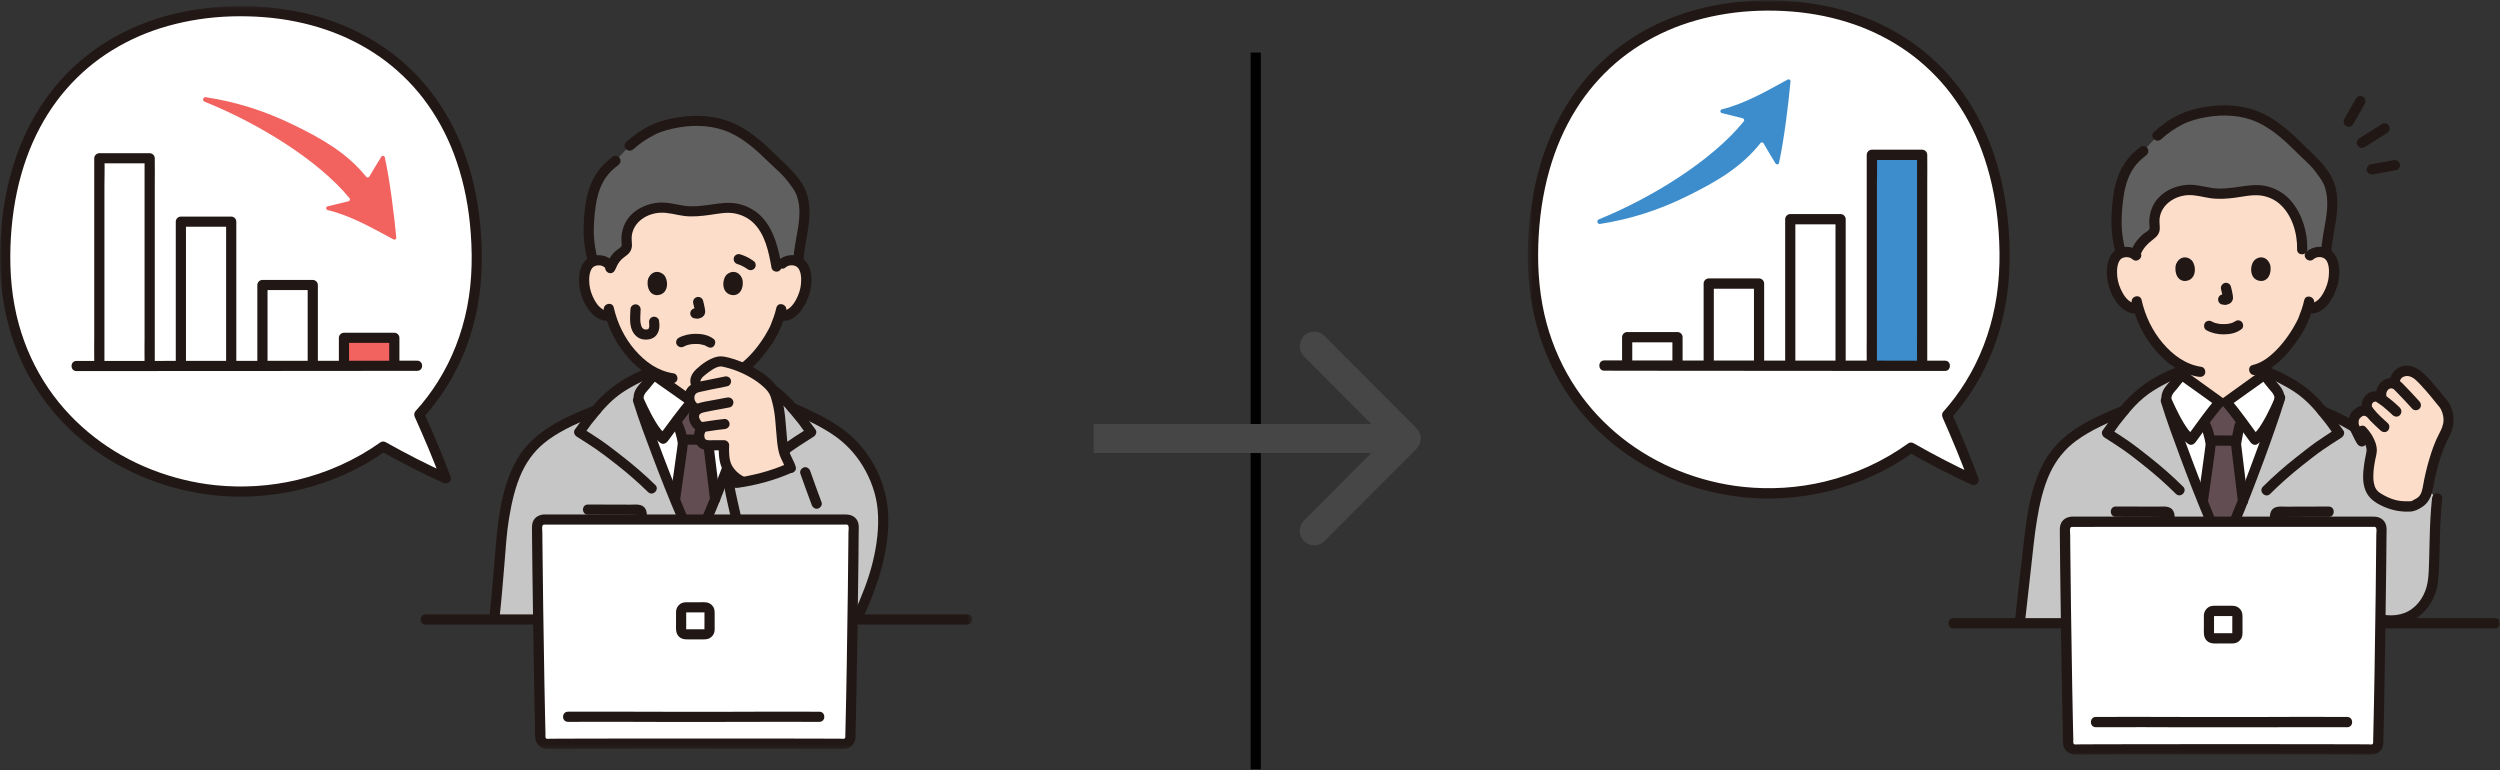 <svg width="490" height="151" viewBox="0 0 490 151" fill="none" xmlns="http://www.w3.org/2000/svg">
<rect x="0" y="0" width="490" height="151" fill="#333333" stroke="none"/>
<mask id="mask0_1137_1388" style="mask-type:luminance" maskUnits="userSpaceOnUse" x="-1" y="1" width="192" height="146">
<path d="M190.55 1.206H-0.005V146.794H190.55V1.206Z" fill="white"/>
</mask>
<g mask="url(#mask0_1137_1388)">
<path d="M118.656 51.3C118.219 51.077 117.732 50.986 117.298 51.002C115.917 51.052 115.329 51.792 115.08 52.227C114.327 53.527 114.359 55.923 114.863 57.405C115.221 58.457 115.809 60.063 117.223 61.213C117.853 61.723 118.798 62.046 119.671 61.822C120.313 63.987 121.475 66.603 123.514 69.028C124.98 70.771 126.515 72.104 128.205 72.982V73.449C128.531 73.71 135.112 78.363 135.612 78.714H136.898C137.397 78.363 143.979 73.707 144.304 73.449V73.015C148.3 70.874 151.457 65.468 152.026 63.925C152.222 63.519 152.542 62.679 152.805 61.822C152.942 61.847 153.022 61.859 153.022 61.859C153.842 61.996 154.703 61.685 155.286 61.21C156.701 60.059 157.288 58.453 157.646 57.402C158.154 55.92 158.184 53.523 157.43 52.223C157.175 51.789 156.589 51.044 155.211 50.998C154.578 50.977 153.837 51.171 153.287 51.698C153.287 51.698 152.78 52.181 152.277 52.666L152.197 52.244C151.781 49.967 151.335 47.716 150.273 45.629C149.683 44.462 148.9 43.319 147.709 42.401C146.519 41.481 144.87 40.803 143.097 40.728C142.23 40.691 141.365 40.798 140.515 40.919C138.442 41.212 136.328 41.585 134.242 41.345C132.851 41.184 131.537 40.752 130.129 40.691C127.827 40.592 125.595 41.547 124.33 42.889C123.065 44.23 122.674 45.903 122.819 47.499C122.861 47.935 122.931 48.386 122.677 48.784C122.482 49.09 122.111 49.322 121.774 49.565C120.67 50.352 120.154 51.325 119.71 52.372C119.456 51.863 119.077 51.516 118.648 51.3H118.656Z" fill="#FBDDCA"/>
<path d="M123.414 28.558C124.884 27.213 127.223 25.686 128.805 25.09C134.167 23.078 140.512 23.177 144.867 25.826C149.271 28.505 149.82 29.788 153.65 33.236C154.724 34.204 155.56 35.388 156.389 36.572C157.751 38.522 157.83 41.556 157.534 43.907C157.225 46.386 156.502 48.82 156.51 51.325C156.181 51.151 155.76 51.019 155.211 51.002C154.578 50.981 153.837 51.176 153.287 51.701C153.287 51.701 152.746 52.219 152.277 52.67L152.197 52.248C151.781 49.971 151.335 47.719 150.274 45.633C149.683 44.466 148.9 43.323 147.709 42.404C146.519 41.485 144.87 40.807 143.097 40.732C142.23 40.694 141.365 40.803 140.515 40.923C138.442 41.217 136.328 41.589 134.242 41.349C132.851 41.187 131.537 40.757 130.129 40.694C127.827 40.596 125.595 41.552 124.33 42.893C123.065 44.234 122.674 45.906 122.819 47.504C122.861 47.939 122.931 48.39 122.677 48.787C122.482 49.093 122.111 49.325 121.774 49.57C120.67 50.36 120.154 51.329 119.713 52.376C119.202 51.342 118.152 50.973 117.295 51.002C116.862 51.019 116.508 51.101 116.216 51.221C115.575 48.701 115.301 46.813 115.401 44.495C115.692 37.624 116.924 34.217 120.63 31.539L123.414 28.558Z" fill="#606060"/>
<path d="M134.034 67.932C134.159 67.866 134.284 67.803 134.413 67.745C134.63 67.646 134.204 67.82 134.454 67.729C134.546 67.695 134.638 67.662 134.733 67.634C134.987 67.555 135.246 67.505 135.508 67.46C135.361 67.485 135.441 67.468 135.541 67.46C135.615 67.452 135.695 67.443 135.77 67.439C135.953 67.427 136.141 67.419 136.323 67.419C136.498 67.419 136.669 67.419 136.839 67.43C136.919 67.435 136.998 67.439 137.078 67.447C137.106 67.447 137.402 67.493 137.165 67.455C137.422 67.497 137.681 67.551 137.93 67.626C138.035 67.659 138.143 67.712 138.247 67.737C138.217 67.729 138.043 67.637 138.16 67.7C138.205 67.725 138.251 67.741 138.292 67.766C138.355 67.799 138.422 67.836 138.484 67.874C138.568 67.924 138.793 68.101 138.484 67.857C138.896 68.176 139.5 68.288 139.895 67.857C140.224 67.501 140.336 66.793 139.895 66.454C138.905 65.684 137.672 65.435 136.428 65.427C135.224 65.419 134.08 65.655 133.018 66.214C132.556 66.458 132.377 67.137 132.66 67.571C132.964 68.039 133.531 68.188 134.025 67.927L134.034 67.932Z" fill="#211715"/>
<path d="M135.87 59.455C136.016 60.009 136.157 60.568 136.24 61.135L136.203 60.87C136.211 60.948 136.215 61.023 136.211 61.102L136.248 60.837C136.245 60.874 136.236 60.907 136.223 60.94L136.323 60.705C136.311 60.729 136.303 60.75 136.286 60.771L136.445 60.568C136.428 60.589 136.411 60.605 136.39 60.622L136.594 60.465C136.552 60.493 136.507 60.514 136.46 60.534L136.699 60.435C136.624 60.465 136.552 60.489 136.473 60.501L136.74 60.465C136.669 60.473 136.599 60.473 136.527 60.465L136.794 60.501C136.715 60.489 136.636 60.473 136.557 60.46C136.423 60.419 136.29 60.415 136.157 60.443C136.024 60.448 135.899 60.489 135.787 60.564C135.578 60.683 135.383 60.92 135.328 61.155C135.271 61.408 135.283 61.693 135.428 61.922C135.558 62.12 135.774 62.344 136.024 62.377C136.215 62.402 136.407 62.451 136.602 62.46C136.911 62.472 137.193 62.377 137.469 62.253C137.81 62.095 138.08 61.784 138.168 61.417C138.247 61.106 138.214 60.841 138.16 60.531C138.068 59.988 137.943 59.455 137.801 58.925C137.739 58.685 137.556 58.457 137.343 58.332C137.131 58.208 136.814 58.155 136.573 58.233C136.053 58.399 135.732 58.916 135.874 59.455H135.87Z" fill="#211715"/>
<path d="M127.031 54.665C126.749 55.576 126.932 57.675 128.668 57.852C130.962 57.84 131.086 55.302 130.313 54.11C129.68 53.133 127.819 52.728 127.028 54.665H127.031Z" fill="#211715"/>
<path d="M145.482 54.665C145.765 55.576 145.582 57.675 143.846 57.852C141.552 57.84 141.427 55.302 142.202 54.11C142.834 53.133 144.695 52.728 145.486 54.665H145.482Z" fill="#211715"/>
<path d="M119.93 51.002C118.768 49.967 117.103 49.723 115.683 50.381C114.66 50.857 114.04 51.817 113.751 52.877C113.082 55.36 113.719 58.246 115.142 60.369C116.108 61.806 117.632 63.109 119.489 62.865C120.025 62.794 120.488 62.46 120.488 61.872C120.488 61.392 120.025 60.808 119.489 60.878C118.103 61.061 117.161 59.947 116.545 58.846C116.009 57.885 115.613 56.776 115.521 55.68C115.438 54.657 115.443 53.39 116.079 52.521C116.121 52.467 116.112 52.476 116.059 52.554C116.099 52.509 116.141 52.459 116.188 52.418C116.208 52.401 116.408 52.239 116.313 52.306C116.52 52.161 116.737 52.082 116.983 52.037C117.524 51.938 118.093 52.041 118.51 52.413C119.464 53.266 120.883 51.863 119.922 51.01L119.93 51.002Z" fill="#211715"/>
<path d="M153.995 52.405C154.391 52.049 154.927 51.938 155.448 52.012C155.719 52.049 155.973 52.14 156.193 52.297C156.131 52.256 156.539 52.653 156.405 52.479C157.076 53.332 157.072 54.648 156.988 55.671C156.901 56.747 156.518 57.827 156.002 58.776C155.39 59.902 154.436 61.061 153.025 60.874C152.489 60.804 152.026 61.383 152.026 61.867C152.026 62.463 152.489 62.791 153.025 62.861C156.064 63.263 157.938 59.935 158.675 57.488C159.324 55.324 159.32 51.979 157.205 50.58C155.786 49.64 153.816 49.901 152.584 50.998C151.627 51.855 153.042 53.254 153.995 52.401V52.405Z" fill="#211715"/>
<path d="M152.163 60.324C151.91 61.553 151.427 62.761 151.011 63.809C151.106 63.606 150.952 63.95 151.011 63.809C150.977 63.879 150.944 63.95 150.911 64.02C150.827 64.194 150.74 64.367 150.648 64.541C150.44 64.939 150.216 65.324 149.982 65.708C148.758 67.708 147.268 69.596 145.44 71.081C144.446 71.894 143.326 72.53 142.089 72.816C140.836 73.106 141.37 75.022 142.622 74.732C145.228 74.132 147.402 72.249 149.104 70.278C150.515 68.647 151.831 66.814 152.73 64.844C152.796 64.703 152.855 64.558 152.917 64.413C152.933 64.372 153.021 64.165 152.963 64.301C152.905 64.442 152.967 64.297 152.98 64.273C153.038 64.148 153.092 64.016 153.142 63.887C153.212 63.713 153.284 63.536 153.35 63.362C153.658 62.546 153.925 61.71 154.099 60.854C154.358 59.607 152.434 59.074 152.172 60.324H152.163Z" fill="#211715"/>
<path d="M118.369 60.791C119.143 64.19 120.75 67.369 123.04 70.01C125.254 72.563 128.106 74.596 131.524 75.101C132.056 75.18 132.597 74.969 132.751 74.406C132.881 73.937 132.589 73.263 132.053 73.184C128.935 72.725 126.474 70.937 124.451 68.606C122.385 66.222 120.991 63.324 120.296 60.266C120.013 59.019 118.085 59.546 118.369 60.796V60.791Z" fill="#211715"/>
<path d="M117.111 50.679C116.712 49.057 116.416 47.43 116.383 45.761C116.353 44.181 116.478 42.578 116.67 41.01C116.944 38.762 117.49 36.576 118.776 34.734C119.356 33.911 120.276 33.025 121.133 32.4C121.565 32.085 121.782 31.539 121.491 31.042C121.241 30.616 120.563 30.367 120.126 30.686C118.14 32.135 116.645 33.944 115.75 36.241C114.68 38.989 114.434 42.127 114.384 45.05C114.352 47.136 114.688 49.188 115.184 51.209C115.488 52.451 117.415 51.925 117.111 50.679Z" fill="#211715"/>
<path d="M124.122 29.262C125.354 28.145 126.761 27.188 128.243 26.431C129.725 25.673 131.423 25.255 133.06 24.974C136.298 24.415 139.895 24.585 142.926 25.938C145.573 27.122 147.851 29.026 149.895 31.038C151.064 32.189 152.317 33.265 153.458 34.441C154.091 35.094 154.636 35.819 155.161 36.556C155.619 37.202 156.018 37.827 156.252 38.584C157.521 42.669 155.648 46.842 155.51 50.94C155.469 52.219 157.467 52.219 157.509 50.94C157.579 48.784 158.142 46.693 158.441 44.565C158.703 42.727 158.77 40.873 158.421 39.039C157.701 35.277 154.503 32.772 151.914 30.227C149.724 28.074 147.442 26.038 144.7 24.593C141.452 22.879 137.602 22.428 133.984 22.85C131.856 23.099 129.708 23.575 127.752 24.465C125.916 25.297 124.192 26.514 122.706 27.859C121.754 28.72 123.168 30.123 124.117 29.262H124.122Z" fill="#211715"/>
<path d="M120.605 52.815C120.82 52.302 121.066 51.784 121.395 51.333C121.807 50.757 122.373 50.402 122.919 49.963C123.547 49.462 123.872 48.808 123.863 48.001C123.855 47.347 123.748 46.718 123.851 46.06C124.276 43.398 126.866 41.817 129.429 41.693C130.999 41.618 132.51 42.123 134.055 42.322C135.765 42.537 137.472 42.35 139.171 42.115C140.724 41.899 142.347 41.535 143.913 41.812C145.258 42.053 146.539 42.641 147.543 43.568C149.994 45.836 150.657 49.388 151.231 52.517C151.327 53.047 151.973 53.345 152.459 53.213C153.017 53.059 153.254 52.521 153.159 51.991C152.571 48.787 151.822 45.468 149.662 42.906C148.638 41.693 147.293 40.81 145.807 40.269C144.175 39.673 142.481 39.673 140.777 39.901C138.975 40.141 137.181 40.476 135.353 40.434C133.613 40.397 131.956 39.805 130.224 39.709C127.236 39.548 123.86 41.01 122.507 43.782C122.111 44.595 121.891 45.443 121.816 46.341C121.782 46.73 121.791 47.12 121.824 47.509C121.853 47.835 121.953 48.15 121.704 48.394C121.391 48.696 120.987 48.908 120.663 49.193C120.338 49.474 120.059 49.802 119.8 50.15C119.309 50.804 118.989 51.54 118.673 52.289C118.464 52.786 118.898 53.382 119.372 53.511C119.947 53.668 120.391 53.316 120.6 52.815H120.605Z" fill="#211715"/>
<path d="M125.254 78.495C125.004 77.828 125.325 76.901 125.767 76.396C126.512 75.54 127.448 74.302 128.205 73.457L127.606 72.903L126.595 73.292C124.813 74.119 122.44 75.374 121.179 76.28C119.239 77.676 117.998 79 116.824 80.411C110.78 82.8 105.697 85.201 102.783 89.601C100.73 92.701 99.506 96.795 98.678 102.13C98.078 106.713 97.645 114.416 96.896 121.225L96.875 121.419H167.87C168.166 120.856 168.362 120.484 168.362 120.484C170.826 115 172.916 109.598 173.099 102.279C173.229 97.085 171.4 92.734 168.94 89.274C165.702 84.734 161.001 82.527 155.269 79.924C154.212 78.694 153.047 77.518 151.331 76.285C150.069 75.378 147.696 74.124 145.915 73.296L144.783 72.907L144.304 73.462C145.066 74.306 146.003 75.548 146.744 76.401C147.18 76.906 147.505 77.828 147.255 78.499L147.442 77.886C145.702 83.731 138.925 101.683 136.565 106.001H135.899C133.489 101.655 126.869 84.356 125.067 78.495H125.254Z" fill="#C6C6C6"/>
<path d="M97.895 121.222C98.287 117.649 98.574 114.064 98.874 110.483C99.119 107.503 99.286 104.486 99.781 101.534C100.301 98.426 101.001 95.251 102.362 92.386C103.544 89.908 105.243 87.817 107.478 86.199C110.397 84.091 113.764 82.684 117.095 81.364C117.594 81.165 117.948 80.702 117.794 80.143C117.661 79.666 117.07 79.248 116.566 79.447C110.705 81.765 104.468 84.46 101.251 90.197C98.087 95.835 97.546 102.528 97.013 108.828C96.663 112.959 96.351 117.094 95.897 121.217C95.839 121.75 96.397 122.21 96.896 122.21C97.483 122.21 97.837 121.75 97.895 121.217V121.222Z" fill="#211715"/>
<path d="M154.757 80.772C157.634 82.08 160.544 83.383 163.175 85.138C165.577 86.745 167.546 88.782 169.049 91.24C170.66 93.873 171.746 96.84 172.025 99.92C172.334 103.335 171.866 106.874 171.051 110.194C170.223 113.576 168.924 116.804 167.499 119.975C167.279 120.464 167.359 121.043 167.858 121.333C168.282 121.581 169.002 121.469 169.224 120.977C172.033 114.718 174.294 108.12 174.094 101.17C173.907 94.635 170.639 88.26 165.415 84.298C162.488 82.08 159.091 80.565 155.764 79.053C155.273 78.83 154.69 78.913 154.399 79.409C154.149 79.836 154.266 80.544 154.757 80.767V80.772Z" fill="#211715"/>
<path d="M144.52 51.751C144.77 51.826 145.012 51.917 145.253 52.016L145.016 51.917C145.582 52.157 146.119 52.455 146.619 52.815C146.819 52.96 147.163 52.976 147.389 52.915C147.622 52.852 147.871 52.675 147.985 52.459C148.105 52.228 148.167 51.95 148.084 51.693L147.985 51.458C147.896 51.309 147.776 51.188 147.626 51.102C146.851 50.542 145.969 50.12 145.057 49.839C144.558 49.686 143.945 50.021 143.83 50.534C143.705 51.072 143.992 51.59 144.528 51.756L144.52 51.751Z" fill="#211715"/>
<path d="M123.564 60.659C123.51 62.162 123.285 63.862 124.13 65.208C124.543 65.866 125.2 66.375 125.982 66.508C126.911 66.665 127.99 66.495 128.618 65.73C129.304 64.889 129.326 63.829 129.164 62.803C129.08 62.289 128.406 61.958 127.935 62.107C127.373 62.289 127.148 62.778 127.236 63.329C127.265 63.506 127.22 63.117 127.236 63.345C127.245 63.42 127.248 63.49 127.253 63.564C127.261 63.718 127.253 63.867 127.248 64.02C127.29 63.85 127.236 64.264 127.248 64.02C127.232 64.082 127.223 64.148 127.207 64.21C127.19 64.264 127.153 64.334 127.148 64.392C127.169 64.215 127.232 64.218 127.182 64.301C127.165 64.331 127.148 64.364 127.131 64.392C127.123 64.409 127.081 64.458 127.073 64.48C127.078 64.458 127.24 64.298 127.131 64.4C127.103 64.43 127.036 64.475 127.019 64.513C127.073 64.397 127.19 64.4 127.094 64.455C127.061 64.471 127.031 64.496 126.998 64.513C126.974 64.525 126.944 64.538 126.924 64.55C126.844 64.604 127.153 64.488 126.969 64.525C126.899 64.541 126.824 64.562 126.749 64.579C126.637 64.607 126.849 64.562 126.844 64.566C126.836 64.574 126.702 64.574 126.702 64.574C126.624 64.574 126.549 64.574 126.47 64.574C126.236 64.574 126.649 64.624 126.432 64.574C126.37 64.558 126.303 64.546 126.241 64.525C126.216 64.516 126.191 64.504 126.161 64.5C126.046 64.471 126.353 64.604 126.253 64.538C126.203 64.504 126.146 64.483 126.096 64.45C125.899 64.331 126.203 64.562 126.096 64.463C126.054 64.425 125.907 64.235 125.862 64.227C125.874 64.227 126.008 64.442 125.932 64.318C125.92 64.298 125.907 64.281 125.895 64.26C125.862 64.21 125.829 64.157 125.8 64.102C125.775 64.057 125.754 64.011 125.729 63.962C125.633 63.78 125.762 64.049 125.75 64.02C125.72 63.92 125.679 63.826 125.65 63.726C125.6 63.564 125.566 63.399 125.538 63.23C125.521 63.142 125.538 63.155 125.538 63.246C125.533 63.134 125.516 63.018 125.508 62.902C125.496 62.67 125.491 62.438 125.496 62.207C125.504 61.685 125.541 61.164 125.563 60.642C125.583 60.12 125.087 59.624 124.563 59.649C124.005 59.673 123.584 60.084 123.564 60.642V60.659Z" fill="#211715"/>
<path d="M129.638 91.211C127.686 86.136 125.882 81.148 125.067 78.495H125.254C125.004 77.828 125.325 76.901 125.767 76.397C126.512 75.54 127.448 74.302 128.205 73.457C128.531 73.718 135.112 78.371 135.612 78.722H136.898C137.397 78.371 143.979 73.715 144.304 73.457C145.066 74.302 146.003 75.543 146.744 76.397C147.18 76.901 147.505 77.825 147.255 78.495C145.266 84.886 138.846 101.82 136.565 106.001H135.899C134.579 103.62 131.998 97.354 129.633 91.211H129.638Z" fill="white"/>
<path d="M139.703 98.935C139.854 98.571 140.004 98.198 140.154 97.817C139.538 92.615 138.808 87.018 138.808 86.836C138.808 86.489 139.279 84.174 139.475 83.359C139.475 83.359 139.571 82.962 139.729 82.3C138.643 80.871 137.519 79.422 136.894 78.727H135.608C134.937 79.477 133.688 81.086 132.531 82.614C132.798 83.161 132.956 83.484 132.956 83.484C133.222 84.034 133.818 86.269 133.83 86.894C133.834 87.196 133.068 92.511 132.294 97.938C133.746 101.493 135.071 104.506 135.895 105.996H136.56C137.285 104.677 138.422 102.077 139.7 98.935H139.703Z" fill="#624D53"/>
<path d="M189.585 120.422H83.416C82.13 120.422 82.13 122.409 83.416 122.409H189.585C190.871 122.409 190.871 120.422 189.585 120.422Z" fill="#211715"/>
<path d="M127.498 72.753C127.016 73.296 126.562 73.859 126.108 74.426C125.658 74.985 125.129 75.519 124.733 76.119C124.339 76.719 124.114 77.502 124.184 78.217C124.226 78.619 124.376 78.959 124.543 79.318C125.316 81.012 126.129 82.704 127.156 84.265C127.798 85.234 128.518 86.199 129.501 86.845C129.987 87.163 130.558 86.898 130.866 86.489C132.656 84.112 134.346 81.645 136.315 79.426C136.769 78.917 136.657 78.25 136.111 77.866C134.867 76.988 133.626 76.111 132.385 75.229C131.582 74.658 130.779 74.091 129.979 73.52C129.705 73.325 129.429 73.126 129.155 72.932C129.038 72.849 128.518 72.452 128.905 72.758C128.484 72.422 127.906 72.348 127.494 72.758C127.144 73.106 127.069 73.826 127.494 74.161C128.714 75.126 130.021 75.987 131.286 76.884C132.552 77.783 133.826 78.686 135.099 79.583L134.895 78.023C132.81 80.371 131.019 82.982 129.13 85.487L130.495 85.13C130.446 85.097 130.4 85.065 130.35 85.032C130.429 85.093 130.425 85.088 130.333 85.014C130.233 84.928 130.134 84.841 130.042 84.745C129.863 84.567 129.692 84.378 129.53 84.182C129.201 83.785 128.86 83.264 128.559 82.779C127.931 81.761 127.377 80.694 126.861 79.616C126.682 79.24 126.507 78.863 126.333 78.482C126.274 78.358 126.208 78.23 126.158 78.101C126.146 78.073 126.124 78.043 126.116 78.015C126.166 78.234 126.149 77.928 126.154 77.878C126.203 77.174 126.878 76.608 127.29 76.103C127.819 75.449 128.339 74.79 128.901 74.161C129.75 73.205 128.344 71.798 127.49 72.758L127.498 72.753Z" fill="#211715"/>
<path d="M143.596 74.162C144.154 74.79 144.678 75.449 145.208 76.103C145.62 76.611 146.293 77.179 146.343 77.879C146.343 77.929 146.327 78.234 146.382 78.015C146.373 78.043 146.352 78.073 146.34 78.101C146.29 78.23 146.223 78.354 146.165 78.483C145.989 78.864 145.815 79.24 145.637 79.617C145.119 80.697 144.566 81.762 143.938 82.78C143.638 83.264 143.297 83.785 142.968 84.182C142.806 84.378 142.639 84.568 142.455 84.745C142.36 84.836 142.264 84.928 142.165 85.015C142.073 85.088 142.068 85.093 142.148 85.032C142.102 85.065 142.051 85.098 142.001 85.131L143.367 85.487C141.482 82.987 139.687 80.371 137.602 78.023L137.397 79.584C138.671 78.686 139.942 77.783 141.211 76.884C142.481 75.987 143.788 75.126 145.004 74.162C145.428 73.826 145.353 73.106 145.004 72.758C144.587 72.344 144.012 72.422 143.592 72.758C143.975 72.455 143.459 72.849 143.342 72.932C143.068 73.131 142.793 73.326 142.519 73.52C141.719 74.091 140.916 74.662 140.112 75.23C138.871 76.106 137.631 76.988 136.386 77.866C135.841 78.25 135.732 78.917 136.183 79.427C138.152 81.646 139.842 84.113 141.632 86.489C141.939 86.898 142.506 87.166 142.997 86.845C144.745 85.694 145.836 83.595 146.769 81.785C147.155 81.037 147.514 80.28 147.863 79.513C147.96 79.302 148.063 79.091 148.155 78.876C148.451 78.156 148.329 77.332 148.025 76.632C147.706 75.891 147.11 75.312 146.606 74.695C146.078 74.041 145.557 73.383 144.995 72.753C144.142 71.793 142.731 73.205 143.584 74.157L143.596 74.162Z" fill="#211715"/>
<path d="M138.618 85.189C137.073 85.189 135.528 85.156 133.984 85.156C133.459 85.156 132.96 85.611 132.985 86.149C133.01 86.687 133.422 87.143 133.984 87.143C135.528 87.143 137.073 87.176 138.618 87.176C139.142 87.176 139.641 86.72 139.616 86.182C139.591 85.644 139.179 85.189 138.618 85.189Z" fill="#211715"/>
<path d="M138.518 83.094C138.264 84.153 138.035 85.234 137.876 86.31C137.785 86.936 137.889 87.51 137.968 88.14C138.367 91.365 138.775 94.593 139.159 97.822C139.221 98.355 139.571 98.815 140.158 98.815C140.649 98.815 141.219 98.36 141.156 97.822C140.777 94.626 140.374 91.435 139.979 88.244C139.932 87.875 139.887 87.502 139.845 87.133C139.837 87.047 139.825 86.956 139.817 86.868C139.817 86.848 139.817 86.823 139.817 86.803C139.783 86.567 139.779 86.977 139.817 86.765C140.004 85.714 140.199 84.663 140.445 83.624C140.74 82.382 138.813 81.848 138.518 83.094Z" fill="#211715"/>
<path d="M132.098 83.984C132.14 84.07 132.131 84.055 132.078 83.931C132.098 83.984 132.119 84.037 132.136 84.088C132.165 84.183 132.198 84.278 132.231 84.368C132.315 84.633 132.394 84.903 132.469 85.171C132.614 85.702 132.756 86.24 132.835 86.787C132.806 86.58 132.839 86.856 132.835 86.936C132.835 87.017 132.818 87.097 132.81 87.179C132.793 87.333 132.773 87.486 132.751 87.639C132.739 87.739 132.727 87.838 132.711 87.941C132.706 87.974 132.664 88.285 132.686 88.128C132.265 91.249 131.807 94.365 131.361 97.486C131.286 98.016 131.49 98.554 132.061 98.708C132.527 98.835 133.214 98.55 133.289 98.012C133.755 94.734 134.237 91.459 134.68 88.181C134.775 87.474 134.867 86.878 134.742 86.166C134.558 85.093 134.279 83.967 133.821 82.978C133.596 82.49 132.889 82.37 132.457 82.623C131.953 82.916 131.869 83.492 132.098 83.98V83.984Z" fill="#211715"/>
<path d="M146.482 77.621C145.395 81.264 144.054 84.845 142.726 88.405C141.144 92.664 139.508 96.911 137.735 101.096C137.776 101.001 137.647 101.307 137.631 101.344C137.585 101.451 137.535 101.564 137.489 101.675C137.394 101.903 137.293 102.127 137.193 102.354C137.015 102.764 136.831 103.173 136.644 103.584C136.348 104.229 136.044 104.875 135.703 105.5L136.565 105.008H135.899L136.761 105.496C135.083 102.458 133.91 99.307 132.627 96.116C130.945 91.936 129.334 87.722 127.814 83.479C127.19 81.74 126.574 79.994 126.029 78.23C125.654 77.013 123.723 77.53 124.102 78.76C125.217 82.374 126.565 85.926 127.901 89.464C129.493 93.666 131.136 97.855 132.918 101.981C133.576 103.505 134.234 105.044 135.037 106.501C135.204 106.808 135.553 106.99 135.899 106.994H136.565C136.906 106.998 137.265 106.808 137.427 106.506C138.113 105.239 138.684 103.91 139.254 102.586C140.112 100.595 140.928 98.587 141.723 96.572C143.434 92.254 145.069 87.908 146.61 83.532C147.239 81.752 147.863 79.965 148.401 78.156C148.767 76.927 146.839 76.401 146.473 77.626L146.482 77.621Z" fill="#211715"/>
<path d="M115.229 100.877C117.437 100.877 119.643 100.877 121.844 100.889C122.448 100.889 123.052 100.897 123.656 100.901C123.905 100.901 124.155 100.905 124.404 100.91C124.538 100.91 124.671 100.91 124.805 100.913C124.859 100.913 124.913 100.913 124.967 100.913C125.117 100.922 125.109 100.913 124.938 100.885C124.859 100.764 124.825 100.549 124.8 100.794C124.788 100.938 124.8 101.096 124.8 101.241C124.8 101.63 124.8 102.019 124.8 102.408C124.8 102.739 124.8 103.074 124.8 103.405C124.8 103.551 124.78 103.712 124.8 103.857C124.788 104.039 124.8 104.043 124.838 103.865C124.892 103.782 124.967 103.741 125.067 103.741C124.53 103.794 124.068 104.159 124.068 104.734C124.068 105.231 124.526 105.781 125.067 105.728C126.128 105.624 126.774 104.92 126.799 103.861C126.819 102.991 126.799 102.114 126.799 101.245C126.799 100.297 126.632 99.353 125.591 99.014C124.972 98.811 124.172 98.915 123.527 98.91C120.762 98.885 117.994 98.885 115.229 98.885C113.943 98.885 113.943 100.872 115.229 100.872V100.877Z" fill="#211715"/>
<path d="M137.202 111.717V106.001C137.202 105.48 136.744 104.983 136.203 105.008C135.662 105.032 135.204 105.442 135.204 106.001V111.717C135.204 112.238 135.662 112.735 136.203 112.71C136.744 112.685 137.202 112.276 137.202 111.717Z" fill="#211715"/>
<path d="M153.613 89.315C154.179 89.315 154.715 88.724 155.156 88.413C155.694 88.028 156.243 87.66 156.793 87.295C157.684 86.708 158.596 86.149 159.495 85.573C159.915 85.305 160.181 84.663 159.852 84.216C158.7 82.631 157.534 81.073 156.273 79.568C155.211 78.3 154.054 77.129 152.746 76.111C151.464 75.109 150.078 74.29 148.638 73.536C147.464 72.919 146.298 72.377 145.045 71.947C143.825 71.528 143.305 73.445 144.513 73.864C144.854 73.98 145.194 74.091 145.532 74.215C145.615 74.245 145.662 74.269 145.545 74.215C145.712 74.29 145.877 74.373 146.044 74.451C146.423 74.633 146.798 74.82 147.168 75.01C148.479 75.684 149.803 76.388 150.994 77.262C152.292 78.214 153.454 79.344 154.508 80.561C154.999 81.128 155.47 81.712 155.939 82.295C156.056 82.439 156.173 82.585 156.293 82.73C156.343 82.792 156.393 82.858 156.447 82.921C156.464 82.941 156.639 83.156 156.502 82.979C156.555 83.048 156.609 83.123 156.659 83.197L158.125 85.214L158.483 83.856C156.589 85.055 154.682 86.24 152.905 87.618L153.613 87.328H153.608C152.322 87.328 152.322 89.315 153.608 89.315H153.613Z" fill="#211715"/>
<path d="M128.431 95.052C126.383 93.049 124.226 91.186 121.966 89.427C120.625 88.383 119.284 87.332 117.89 86.364C116.629 85.487 115.321 84.679 114.023 83.856L114.381 85.213L115.646 83.47C115.742 83.343 115.834 83.214 115.925 83.085C115.946 83.057 115.967 83.028 115.987 82.999C116 82.982 116.029 82.944 115.979 83.011C115.909 83.103 116.091 82.879 116.108 82.858C116.583 82.27 117.053 81.678 117.536 81.098C118.497 79.944 119.531 78.856 120.692 77.894C121.861 76.926 123.16 76.161 124.496 75.444C125.283 75.022 126.091 74.637 126.891 74.24C127.036 74.165 126.774 74.277 126.986 74.194C127.098 74.149 127.207 74.107 127.319 74.066L127.873 73.854C128.377 73.66 128.721 73.189 128.572 72.634C128.439 72.157 127.848 71.743 127.344 71.939C124.847 72.899 122.345 74.149 120.209 75.763C117.861 77.538 115.867 79.795 114.143 82.166L112.661 84.207C112.336 84.654 112.599 85.3 113.019 85.565C114.264 86.356 115.513 87.13 116.729 87.962C118.085 88.898 119.389 89.911 120.687 90.926C122.903 92.651 125.017 94.486 127.023 96.448C127.939 97.345 129.354 95.943 128.434 95.044L128.431 95.052Z" fill="#211715"/>
<path d="M82.172 81.26C89.04 73.681 93.433 63.399 93.433 50.77C93.433 19.088 73.342 2.199 47.219 2.199C21.097 2.199 1.006 19.088 1.006 50.77C1.006 79.742 24.111 96.352 47.219 96.352C57.119 96.352 67.019 93.302 75.103 87.535C77.767 89.034 84.295 92.383 87.375 93.769C85.86 89.704 83.879 85.047 82.176 81.26H82.172Z" fill="white"/>
<path d="M61.303 71.376V71.71C58.101 71.71 54.771 71.71 51.437 71.719V55.862H61.303V71.376Z" fill="white"/>
<path d="M45.317 71.376V71.723C41.912 71.723 38.581 71.723 35.451 71.732V43.444H45.317V71.376Z" fill="white"/>
<path d="M29.335 71.376V71.732C25.314 71.732 21.896 71.732 19.469 71.732V31.021H29.335V71.371V71.376Z" fill="white"/>
<path d="M77.284 67.306V66.21H67.418V71.702C71.09 71.702 74.454 71.694 77.288 71.69C77.288 70.051 77.288 68.366 77.288 67.303L77.284 67.306Z" fill="#F2635F"/>
<path d="M68.417 71.106V66.21L67.418 67.203H77.284L76.285 66.21V71.376C76.285 72.654 78.284 72.654 78.284 71.376V66.21C78.284 65.672 77.826 65.216 77.284 65.216H67.418C66.877 65.216 66.419 65.672 66.419 66.21V71.106C66.419 72.386 68.417 72.386 68.417 71.106Z" fill="#211715"/>
<path d="M52.436 71.106V55.862L51.437 56.855H61.303L60.304 55.862V71.379C60.304 72.659 62.302 72.659 62.302 71.379V55.862C62.302 55.324 61.844 54.868 61.303 54.868H51.437C50.895 54.868 50.437 55.324 50.437 55.862V71.106C50.437 72.386 52.436 72.386 52.436 71.106Z" fill="#211715"/>
<path d="M36.45 71.106V43.444L35.451 44.437H45.317L44.318 43.444V71.376C44.318 72.654 46.316 72.654 46.316 71.376V43.444C46.316 42.906 45.858 42.45 45.317 42.45H35.451C34.91 42.45 34.452 42.906 34.452 43.444V71.106C34.452 72.386 36.45 72.386 36.45 71.106Z" fill="#211715"/>
<path d="M20.468 71.106V36.423C20.468 34.689 20.547 32.934 20.468 31.203C20.468 31.146 20.468 31.084 20.468 31.021L19.469 32.015H29.335L28.336 31.021V65.891C28.336 67.654 28.303 69.422 28.336 71.185C28.336 71.247 28.336 71.309 28.336 71.371C28.336 72.651 30.334 72.651 30.334 71.371V36.502C30.334 34.739 30.368 32.971 30.334 31.208C30.334 31.146 30.334 31.084 30.334 31.021C30.334 30.483 29.877 30.028 29.335 30.028H19.469C18.928 30.028 18.47 30.483 18.47 31.021V65.705C18.47 67.443 18.437 69.185 18.47 70.924C18.47 70.987 18.47 71.045 18.47 71.106C18.47 72.386 20.468 72.386 20.468 71.106Z" fill="#211715"/>
<path d="M82.879 81.96C86.426 78.032 89.223 73.52 91.172 68.606C93.303 63.225 94.327 57.443 94.427 51.668C94.514 46.433 94.015 41.143 92.82 36.038C91.788 31.613 90.189 27.296 87.97 23.322C85.935 19.672 83.358 16.298 80.323 13.409C77.367 10.59 73.974 8.214 70.324 6.376C66.564 4.484 62.539 3.127 58.413 2.295C54.026 1.417 49.525 1.082 45.059 1.247C40.662 1.409 36.262 2.05 32.037 3.276C28.053 4.431 24.202 6.107 20.689 8.309C17.216 10.486 14.061 13.173 11.393 16.277C8.599 19.527 6.314 23.186 4.594 27.102C2.688 31.444 1.426 36.026 0.735 40.712C-0.043 45.997 -0.272 51.428 0.348 56.743C0.935 61.809 2.28 66.743 4.461 71.367C6.447 75.568 9.132 79.447 12.35 82.812C15.472 86.078 19.115 88.865 23.061 91.075C26.987 93.272 31.233 94.924 35.613 95.971C40.217 97.072 44.992 97.528 49.725 97.279C55.99 96.956 62.156 95.45 67.859 92.855C70.577 91.617 73.175 90.123 75.606 88.393H74.599C78.587 90.632 82.696 92.743 86.871 94.626C87.246 94.796 87.641 94.817 87.983 94.547C88.274 94.316 88.482 93.877 88.341 93.504C86.73 89.196 84.927 84.957 83.037 80.76C82.817 80.272 82.101 80.156 81.672 80.403C81.164 80.697 81.093 81.272 81.314 81.762C83.133 85.802 84.865 89.883 86.413 94.03L87.883 92.908C83.712 91.029 79.603 88.914 75.611 86.674C75.319 86.514 74.89 86.472 74.603 86.674C69.678 90.173 64.104 92.673 58.218 94.072C53.001 95.309 47.59 95.648 42.253 95.102C37.977 94.663 33.698 93.604 29.676 92.022C25.688 90.458 21.883 88.314 18.503 85.686C15.048 82.995 11.984 79.787 9.519 76.174C6.897 72.336 4.944 68.089 3.704 63.619C2.321 58.627 1.88 53.481 2.051 48.32C2.213 43.477 2.884 38.65 4.224 33.985C5.41 29.858 7.121 25.897 9.428 22.263C11.559 18.897 14.173 15.884 17.233 13.285C20.185 10.776 23.615 8.69 27.22 7.109C30.863 5.511 34.905 4.414 38.901 3.797C43.114 3.147 47.544 3.031 51.84 3.371C55.957 3.698 60.07 4.513 64.012 5.863C67.718 7.133 71.26 8.913 74.503 11.186C77.634 13.384 80.577 16.195 82.912 19.233C85.452 22.54 87.483 26.241 88.953 30.132C90.597 34.478 91.609 39.052 92.088 43.668C92.654 49.163 92.625 54.781 91.555 60.216C90.535 65.399 88.62 70.369 85.797 74.848C84.523 76.868 83.079 78.772 81.476 80.544C80.619 81.492 82.026 82.903 82.887 81.947L82.879 81.96Z" fill="#211715"/>
<path d="M81.768 70.692C77.813 70.7 73.858 70.705 69.908 70.709C64.471 70.713 59.038 70.717 53.601 70.722C47.906 70.722 42.211 70.73 36.517 70.734C31.846 70.734 27.179 70.738 22.508 70.742C20.085 70.742 17.662 70.742 15.24 70.742H14.99C13.703 70.742 13.703 72.73 14.99 72.73C17.046 72.73 19.107 72.73 21.163 72.73C25.622 72.73 30.081 72.73 34.539 72.72C40.176 72.72 45.812 72.712 51.453 72.712C56.986 72.712 62.518 72.704 68.051 72.7C72.255 72.7 76.46 72.692 80.669 72.684C81.035 72.684 81.406 72.684 81.772 72.684C83.058 72.684 83.058 70.692 81.772 70.697L81.768 70.692Z" fill="#211715"/>
<path d="M77.122 46.921C73.121 44.777 68.775 42.267 64.217 41.171C63.834 41.08 63.83 40.538 64.217 40.442L68.301 39.449C68.571 39.383 68.684 39.06 68.509 38.845C62.202 31.183 50.35 24.047 40.097 19.932C39.584 19.73 39.801 18.968 40.346 19.055C46.162 19.953 51.707 21.642 57.448 24.436C63.272 27.271 68.001 29.987 71.785 34.656C71.948 34.854 72.255 34.834 72.38 34.614C72.984 33.555 73.9 32.114 74.733 30.728C74.907 30.438 75.349 30.508 75.424 30.839C76.398 35.314 77.255 42.028 77.671 46.557C77.701 46.85 77.384 47.062 77.122 46.921Z" fill="#F2635F"/>
<path d="M135.37 76.901C135.615 76.467 136.044 76.119 136.682 75.937C135.628 74.149 136.894 73.156 138.593 71.967C139.471 71.354 140.662 70.725 141.423 70.838C144.779 71.326 149.962 73.821 151.706 76.782C153.229 80.391 152.83 83.897 153.546 88.004C153.867 89.833 154.852 90.83 155.049 92.01C152.168 92.668 148.73 93.703 146.161 94.655C143.967 93.918 142.756 92.287 142.285 91.079C141.894 90.065 141.827 88.285 141.902 87.267C140.79 87.3 139.792 87.267 138.659 87.229C137.552 87.192 137.185 86.459 137.048 85.656C136.961 85.151 137.131 84.398 137.51 83.942C137.51 83.942 137.597 83.835 137.718 83.694C136.961 83.76 136.215 82.875 136.032 81.98C135.919 81.417 136.036 80.623 136.881 80.151L136.761 80.139C135.707 80.015 135.204 78.947 135.124 78.351C135.059 77.833 135.124 77.328 135.361 76.909L135.37 76.901Z" fill="#FBDDCA"/>
<path d="M155.961 91.472C155.652 90.408 154.982 89.489 154.674 88.421C154.279 87.047 154.216 85.553 154.099 84.133C153.983 82.714 153.875 81.297 153.633 79.894C153.412 78.611 153.122 77.071 152.38 75.978C151.106 74.086 149.087 72.72 147.073 71.71C145.989 71.169 144.857 70.7 143.696 70.344C142.651 70.026 141.465 69.666 140.378 69.96C138.959 70.349 137.527 71.363 136.47 72.361C135.999 72.803 135.595 73.341 135.408 73.962C135.179 74.72 135.358 75.449 135.665 76.148C135.882 76.641 136.607 76.752 137.031 76.504C137.544 76.207 137.606 75.639 137.389 75.146C137.24 74.798 137.281 74.543 137.431 74.285C137.656 73.904 138.047 73.594 138.397 73.329C139.159 72.745 140.204 71.905 141.181 71.823C141.432 71.801 141.911 71.93 142.252 72.013C142.739 72.129 143.222 72.273 143.696 72.435C144.675 72.766 145.62 73.184 146.532 73.672C147.434 74.157 148.317 74.704 149.104 75.358C149.728 75.879 150.428 76.5 150.815 77.22C151.086 77.722 151.231 78.359 151.377 78.904C151.547 79.543 151.672 80.197 151.772 80.85C151.956 82.055 152.026 83.275 152.13 84.493C152.255 85.967 152.334 87.527 152.746 88.956C153.055 90.027 153.733 90.971 154.032 92.006C154.391 93.231 156.318 92.709 155.961 91.476V91.472Z" fill="#211715"/>
<path d="M142.043 73.801C140.787 74.037 139.533 74.293 138.284 74.563C137.14 74.811 135.816 74.927 134.954 75.808C133.397 77.402 134.117 80.73 136.502 81.086C137.036 81.164 137.577 80.954 137.731 80.391C137.86 79.924 137.569 79.248 137.031 79.169C136.906 79.153 136.781 79.128 136.661 79.083C136.819 79.145 136.627 79.05 136.582 79.02C136.403 78.921 136.632 79.103 136.51 78.959C136.477 78.921 136.273 78.652 136.395 78.838C136.348 78.768 136.307 78.702 136.265 78.631C136.245 78.594 136.144 78.358 136.232 78.586C136.174 78.433 136.141 78.284 136.099 78.131C136.161 78.379 136.107 78.147 136.103 78.073C136.099 77.974 136.103 77.874 136.107 77.77C136.116 77.696 136.107 77.712 136.094 77.825C136.103 77.77 136.116 77.717 136.128 77.663C136.149 77.585 136.174 77.505 136.198 77.427C136.124 77.646 136.232 77.381 136.257 77.336C136.278 77.298 136.298 77.265 136.323 77.232C136.253 77.323 136.253 77.328 136.323 77.24C136.386 77.183 136.445 77.121 136.51 77.063C136.353 77.187 136.611 77.013 136.649 76.992C136.69 76.967 136.732 76.947 136.777 76.926C136.694 76.964 136.707 76.959 136.823 76.914C136.931 76.884 137.036 76.851 137.14 76.828C137.402 76.765 137.668 76.711 137.93 76.657C138.397 76.558 138.863 76.454 139.329 76.355C140.403 76.127 141.477 75.909 142.556 75.709C143.085 75.611 143.389 74.972 143.255 74.488C143.1 73.934 142.559 73.694 142.026 73.793L142.043 73.801Z" fill="#211715"/>
<path d="M142.481 77.919C141.34 78.156 140.191 78.341 139.047 78.558C137.926 78.768 136.636 78.909 135.782 79.737C135.062 80.436 134.85 81.497 135.129 82.444C135.308 83.061 135.67 83.669 136.166 84.088C136.436 84.315 136.74 84.51 137.085 84.609C137.502 84.725 137.873 84.671 138.292 84.609C138.908 84.517 139.521 84.419 140.133 84.331C140.291 84.311 140.445 84.285 140.603 84.265C140.436 84.29 140.77 84.245 140.832 84.237C141.219 84.186 141.607 84.146 141.998 84.103C142.534 84.046 142.997 83.686 142.997 83.111C142.997 82.618 142.539 82.06 141.998 82.117C140.961 82.225 139.925 82.366 138.892 82.522C138.651 82.56 138.409 82.598 138.168 82.634C138.03 82.656 137.898 82.676 137.759 82.697C137.768 82.697 137.564 82.725 137.664 82.709C137.718 82.701 137.697 82.701 137.606 82.709L137.701 82.722C137.701 82.722 137.544 82.659 137.656 82.722C137.764 82.78 137.594 82.689 137.572 82.671C137.531 82.647 137.489 82.621 137.456 82.593C137.506 82.634 137.539 82.676 137.435 82.56C137.293 82.394 137.235 82.341 137.115 82.084C137.156 82.171 137.061 81.927 137.048 81.876C137.031 81.823 137.031 81.749 137.006 81.699C136.969 81.624 137.031 81.811 137.023 81.831C137.044 81.795 137.011 81.682 137.011 81.636C137.011 81.579 136.998 81.338 137.011 81.504C137.023 81.662 137.028 81.459 137.044 81.397C137.053 81.356 137.073 81.318 137.085 81.277C137.081 81.297 136.99 81.434 137.053 81.368C137.098 81.318 137.14 81.227 137.173 81.169C137.065 81.348 137.181 81.181 137.256 81.103C137.273 81.086 137.372 81.016 137.277 81.083C137.168 81.161 137.318 81.058 137.347 81.045C137.389 81.025 137.631 80.904 137.481 80.966C137.697 80.879 137.931 80.83 138.155 80.775C138.646 80.664 139.142 80.565 139.638 80.474C140.762 80.263 141.894 80.076 143.018 79.845C143.546 79.737 143.85 79.116 143.717 78.624C143.567 78.078 143.018 77.82 142.489 77.928L142.481 77.919Z" fill="#211715"/>
<path d="M136.652 83.442C135.774 84.6 135.832 86.467 136.869 87.519C137.46 88.115 138.264 88.214 139.062 88.239C140.012 88.267 140.961 88.289 141.911 88.264L140.911 87.27C140.815 88.807 140.903 90.471 141.56 91.881C142.235 93.335 143.492 94.519 144.924 95.222C145.408 95.458 146.006 95.35 146.29 94.866C146.547 94.428 146.419 93.744 145.932 93.509C144.775 92.941 143.821 92.064 143.284 90.883C143.209 90.714 143.276 90.884 143.217 90.706C143.159 90.537 143.113 90.363 143.075 90.189C143.005 89.883 142.963 89.572 142.938 89.257C142.88 88.6 142.872 87.933 142.913 87.27C142.947 86.745 142.427 86.265 141.914 86.277C141.253 86.293 140.59 86.293 139.925 86.277C139.488 86.269 138.738 86.373 138.367 86.169C138.177 86.066 138.097 85.846 138.047 85.515C137.997 85.197 138.143 84.762 138.384 84.447C138.709 84.017 138.455 83.338 138.026 83.09C137.514 82.792 136.986 83.015 136.661 83.446L136.652 83.442Z" fill="#211715"/>
<path d="M144.583 95.615C148.225 95.11 151.889 94.117 155.244 92.618C155.735 92.398 155.856 91.686 155.602 91.261C155.306 90.756 154.728 90.681 154.237 90.905C151.048 92.329 147.505 93.223 144.05 93.703C143.513 93.777 143.222 94.456 143.351 94.924C143.509 95.496 144.042 95.694 144.578 95.62L144.583 95.615Z" fill="#211715"/>
<path d="M156.871 92.83C157.596 94.887 158.334 96.94 159.104 98.981C159.286 99.465 159.787 99.85 160.331 99.676C160.806 99.523 161.226 98.976 161.031 98.455C160.261 96.415 159.523 94.362 158.8 92.304C158.628 91.815 158.108 91.439 157.571 91.608C157.085 91.766 156.689 92.304 156.871 92.83Z" fill="#211715"/>
<path d="M141.931 94.345C141.936 95.611 142.21 96.853 142.485 98.082C142.772 99.362 143.06 100.64 143.347 101.92C143.921 104.478 144.496 107.036 145.07 109.594C145.349 110.839 147.277 110.314 146.998 109.064C146.44 106.572 145.877 104.084 145.32 101.592C145.049 100.38 144.775 99.171 144.504 97.958C144.237 96.762 143.933 95.574 143.93 94.345C143.925 93.065 141.927 93.065 141.931 94.345Z" fill="#211715"/>
<path d="M106.554 101.845C105.842 101.845 105.268 102.42 105.272 103.128C105.297 110.356 105.647 135.365 105.917 144.559C105.938 145.262 106.521 145.812 107.229 145.801C111.271 145.738 161.305 145.738 165.352 145.801C166.06 145.812 166.642 145.258 166.664 144.559C166.93 135.365 167.279 110.356 167.309 103.128C167.309 102.42 166.738 101.845 166.026 101.845C161.551 101.829 111.038 101.829 106.562 101.845H106.554Z" fill="white"/>
<path d="M106.554 100.852C105.751 100.897 104.993 101.266 104.581 101.981C104.302 102.47 104.269 102.991 104.273 103.534C104.273 104.221 104.281 104.912 104.285 105.599C104.302 107.47 104.319 109.341 104.344 111.212C104.398 116.022 104.464 120.836 104.543 125.646C104.618 130.307 104.693 134.964 104.797 139.62C104.818 140.56 104.839 141.499 104.864 142.439C104.885 143.267 104.789 144.215 104.981 145.022C105.251 146.165 106.271 146.794 107.403 146.786C107.666 146.786 107.924 146.781 108.186 146.777C110.338 146.764 112.491 146.761 114.646 146.756C118.078 146.748 121.508 146.748 124.938 146.744C128.968 146.744 132.998 146.74 137.028 146.744C141.036 146.744 145.045 146.744 149.05 146.748C152.359 146.748 155.669 146.756 158.979 146.761C160.931 146.764 162.883 146.764 164.835 146.781C165.26 146.781 165.681 146.802 166.093 146.67C166.821 146.438 167.404 145.821 167.596 145.084C167.713 144.637 167.679 144.132 167.691 143.668C167.741 141.835 167.779 140.001 167.816 138.168C167.916 133.374 167.995 128.577 168.067 123.783C168.137 119.086 168.204 114.387 168.254 109.689C168.274 107.975 168.291 106.261 168.299 104.544C168.304 103.724 168.436 102.768 168.029 102.027C167.549 101.158 166.671 100.839 165.731 100.839C163.899 100.835 162.068 100.835 160.236 100.835C157.001 100.835 153.766 100.835 150.532 100.835C146.54 100.835 142.547 100.835 138.554 100.835C134.563 100.835 130.337 100.835 126.228 100.835C122.661 100.835 119.089 100.835 115.521 100.835C113.098 100.835 110.676 100.835 108.253 100.839C107.687 100.839 107.124 100.839 106.558 100.839C105.272 100.839 105.272 102.83 106.558 102.826C108.132 102.822 109.706 102.822 111.279 102.822C114.277 102.822 117.27 102.822 120.267 102.822C124.085 102.822 127.906 102.822 131.724 102.822H143.855C147.526 102.822 151.193 102.822 154.862 102.822C157.559 102.822 160.253 102.822 162.95 102.822C163.745 102.822 164.545 102.822 165.34 102.822C165.552 102.822 165.809 102.784 166.023 102.822C166.505 102.917 166.301 103.923 166.301 104.316C166.276 108.12 166.23 111.924 166.18 115.724C166.118 120.591 166.043 125.456 165.964 130.323C165.893 134.496 165.819 138.668 165.714 142.84C165.706 143.226 165.694 143.61 165.685 143.996C165.677 144.244 165.76 144.645 165.502 144.769C165.331 144.852 164.989 144.791 164.794 144.786C164.04 144.778 163.283 144.778 162.529 144.774C159.89 144.766 157.247 144.761 154.608 144.757C150.973 144.753 147.335 144.749 143.7 144.749C139.687 144.749 135.67 144.749 131.657 144.749C127.876 144.749 124.102 144.749 120.321 144.757C117.395 144.757 114.468 144.766 111.546 144.774C110.596 144.774 109.643 144.778 108.694 144.786C108.382 144.786 108.065 144.786 107.753 144.794C107.553 144.794 107.183 144.857 107.041 144.736C106.833 144.562 106.921 144.091 106.916 143.839C106.904 143.449 106.896 143.056 106.887 142.667C106.866 141.777 106.846 140.883 106.825 139.993C106.779 137.865 106.737 135.737 106.7 133.61C106.612 128.747 106.537 123.883 106.467 119.023C106.408 114.826 106.354 110.629 106.317 106.432C106.313 105.72 106.304 105.003 106.3 104.291C106.3 103.956 106.1 102.863 106.579 102.834C107.857 102.76 107.865 100.773 106.579 100.847L106.554 100.852Z" fill="#211715"/>
<path d="M111.325 141.483C117.432 141.446 123.539 141.479 129.642 141.496C137.04 141.516 144.438 141.483 151.834 141.474C154.757 141.471 157.676 141.466 160.598 141.483C161.884 141.491 161.884 139.504 160.598 139.496C154.628 139.459 148.663 139.492 142.693 139.509C135.221 139.534 127.752 139.496 120.279 139.484C117.295 139.479 114.31 139.476 111.325 139.492C110.039 139.501 110.039 141.487 111.325 141.479V141.483Z" fill="#211715"/>
<path d="M132.502 119.921C132.502 120.699 132.502 121.477 132.502 122.255C132.502 123.134 132.382 124.098 133.068 124.773C133.734 125.431 134.646 125.323 135.5 125.318C136.27 125.318 137.04 125.318 137.81 125.318C138.264 125.318 138.701 125.303 139.104 125.075C139.541 124.831 139.904 124.379 140.012 123.891C140.104 123.477 140.074 123.035 140.074 122.611C140.074 122.202 140.074 121.793 140.074 121.383C140.074 121.01 140.074 120.633 140.074 120.26C140.074 119.793 140.049 119.338 139.787 118.927C139.491 118.464 139.009 118.141 138.459 118.066C138.101 118.017 137.734 118.038 137.372 118.038H134.795C134.296 118.038 133.801 118.05 133.367 118.34C132.818 118.709 132.527 119.271 132.497 119.921C132.472 120.442 132.973 120.939 133.497 120.914C134.059 120.889 134.471 120.48 134.496 119.921C134.508 119.669 134.438 120.124 134.513 119.889L134.471 119.992C134.529 119.901 134.521 119.909 134.442 120.017C134.508 119.975 134.554 119.967 134.404 120.033C134.613 119.937 134.2 120.033 134.434 120.017C134.15 120.041 134.538 120.025 134.608 120.025H137.889C137.972 120.025 138.175 119.992 138.251 120.025L138.135 120.017C138.242 120.05 138.23 120.045 138.101 119.995C138.305 120.078 137.96 119.914 138.126 120.017L138.06 119.929C138.113 120.025 138.113 120.012 138.06 119.889C138.13 120.116 138.08 119.677 138.076 119.921C138.076 120.045 138.076 120.174 138.076 120.303C138.076 120.616 138.076 120.932 138.076 121.25C138.076 121.904 138.076 122.553 138.072 123.207C138.072 123.237 138.093 123.424 138.072 123.444L138.093 123.333C138.085 123.381 138.072 123.427 138.055 123.477C138.101 123.436 138.085 123.287 138.055 123.436L138.122 123.348C138.043 123.424 138.055 123.419 138.16 123.333C137.93 123.391 138.317 123.308 138.163 123.341C138.414 123.348 138.018 123.374 138.163 123.341C138.018 123.341 137.873 123.341 137.726 123.341C137.098 123.341 136.47 123.341 135.841 123.341C135.533 123.341 135.224 123.341 134.917 123.341C134.792 123.341 134.667 123.341 134.541 123.341C134.491 123.341 134.367 123.361 134.326 123.341C134.451 123.361 134.479 123.361 134.404 123.341C134.334 123.32 134.354 123.328 134.471 123.369C134.246 123.275 134.641 123.482 134.442 123.348C134.521 123.457 134.529 123.469 134.471 123.374L134.513 123.477L134.491 123.406C134.466 123.295 134.471 123.311 134.496 123.444C134.466 123.414 134.496 123.174 134.496 123.129C134.496 122.778 134.496 122.426 134.496 122.078C134.496 121.361 134.496 120.646 134.496 119.925C134.496 119.404 134.034 118.907 133.497 118.932C132.956 118.957 132.497 119.366 132.497 119.925L132.502 119.921Z" fill="#211715"/>
</g>
<path d="M246.129 10.305V150.775" stroke="black" stroke-width="2"/>
<path d="M277.635 87.954C278.743 86.843 278.743 85.043 277.635 83.932L259.589 65.836C258.482 64.726 256.686 64.726 255.579 65.836C254.472 66.947 254.472 68.748 255.579 69.858L271.62 85.943L255.579 102.028C254.472 103.138 254.472 104.939 255.579 106.05C256.686 107.16 258.482 107.16 259.589 106.05L277.635 87.954ZM214.369 85.943V88.786H275.631V85.943V83.099H214.369V85.943Z" fill="#464646"/>
<mask id="mask1_1137_1388" style="mask-type:luminance" maskUnits="userSpaceOnUse" x="299" y="0" width="192" height="148">
<path d="M490.006 0.069H299.45V147.931H490.006V0.069Z" fill="white"/>
</mask>
<g mask="url(#mask1_1137_1388)">
<path d="M429.093 91.481C427.14 86.326 425.338 81.26 424.521 78.566H424.71C424.459 77.889 424.78 76.947 425.221 76.434C425.967 75.564 426.903 74.307 427.661 73.45C427.986 73.715 434.568 78.439 435.067 78.796H436.353C436.852 78.439 443.434 73.71 443.759 73.45C444.521 74.307 445.458 75.569 446.198 76.434C446.635 76.947 446.961 77.884 446.711 78.566C444.72 85.057 438.302 102.255 436.019 106.501H435.354C434.035 104.084 431.453 97.719 429.089 91.481H429.093Z" fill="white"/>
<path d="M451.223 48.873C451.298 46.624 450.786 44.366 449.728 42.247C449.137 41.062 448.354 39.902 447.165 38.968C445.974 38.035 444.326 37.346 442.552 37.27C441.686 37.232 440.82 37.341 439.97 37.463C437.898 37.762 435.782 38.14 433.696 37.896C432.307 37.732 430.991 37.295 429.584 37.232C427.282 37.131 425.05 38.102 423.785 39.464C422.519 40.827 422.128 42.525 422.273 44.152C422.315 44.594 422.387 45.051 422.133 45.455C421.936 45.766 421.567 46.002 421.229 46.25C419.835 47.259 418.873 48.566 418.511 49.953C417.981 49.529 417.32 49.365 416.749 49.386C415.368 49.437 414.78 50.189 414.531 50.63C413.778 51.95 413.811 54.385 414.314 55.889C414.673 56.957 415.259 58.588 416.675 59.758C417.303 60.274 418.248 60.602 419.122 60.375C419.763 62.574 420.925 65.231 422.965 67.694C424.431 69.464 425.966 70.818 427.657 71.713C427.657 72.684 427.657 73.445 427.657 73.445C427.981 73.71 434.563 78.435 435.062 78.793H436.348C436.849 78.435 443.43 73.706 443.755 73.445V71.742C447.751 69.565 450.907 64.079 451.477 62.51C451.672 62.098 451.993 61.245 452.255 60.375C452.392 60.4 452.472 60.413 452.472 60.413C453.292 60.551 454.154 60.236 454.737 59.753C456.153 58.584 456.739 56.953 457.097 55.885C457.604 54.38 457.634 51.946 456.881 50.627C456.627 50.184 456.039 49.428 454.662 49.381C454.029 49.361 453.287 49.558 452.738 50.092L451.218 48.873H451.223Z" fill="#FBDDCA"/>
<path d="M443.758 73.45C444.521 74.307 445.458 75.569 446.198 76.434C446.635 76.947 446.96 77.884 446.71 78.566L446.898 77.943C445.157 83.879 438.38 102.112 436.019 106.497H435.354C432.943 102.083 426.324 84.514 424.521 78.561H424.709C424.459 77.884 424.78 76.942 425.221 76.43C425.966 75.559 426.903 74.303 427.661 73.445L427.061 72.882L426.049 73.277C424.267 74.118 421.894 75.391 420.633 76.312C418.694 77.728 417.453 79.074 416.279 80.508C410.234 82.933 405.152 85.372 402.238 89.841C400.185 92.989 398.961 97.147 398.133 102.566C397.533 107.22 396.642 115.043 395.893 121.959L395.872 122.157C414.272 122.157 448.043 122.157 470.31 122.157C470.31 121.715 470.31 121.433 470.31 121.433C473.344 120.962 475.784 118.327 476.571 115.33C476.929 113.955 476.992 112.525 477.055 111.104C477.287 105.639 477.117 102.932 477.674 97.677L463.845 85.372C461.389 83.484 458.416 81.929 455.199 80.583C454.008 79.121 452.759 77.758 450.786 76.317C449.525 75.396 447.152 74.122 445.37 73.281L444.237 72.886L443.758 73.45Z" fill="#C6C6C6"/>
<path d="M439.159 99.324C439.309 98.955 439.459 98.577 439.608 98.189C438.992 92.905 438.264 87.221 438.264 87.037C438.264 86.683 438.734 84.333 438.93 83.505C438.93 83.505 439.025 83.102 439.184 82.429C438.097 80.979 436.973 79.507 436.348 78.801H435.062C434.392 79.562 433.143 81.198 431.986 82.749C432.253 83.303 432.41 83.632 432.41 83.632C432.677 84.19 433.272 86.46 433.285 87.095C433.289 87.402 432.523 92.8 431.749 98.312C433.202 101.923 434.526 104.983 435.35 106.497H436.016C436.74 105.156 437.876 102.516 439.155 99.324H439.159Z" fill="#624D53"/>
<path d="M396.892 121.959C397.288 118.322 397.692 114.686 398.111 111.054C398.462 108.027 398.741 104.971 399.235 101.965C399.756 98.808 400.456 95.584 401.817 92.674C402.999 90.156 404.698 88.033 406.934 86.389C409.851 84.249 413.22 82.82 416.55 81.479C417.049 81.277 417.403 80.806 417.249 80.239C417.116 79.755 416.525 79.331 416.021 79.532C410.159 81.887 403.923 84.624 400.705 90.45C397.542 96.181 397.054 102.987 396.309 109.372C395.818 113.564 395.352 117.759 394.898 121.955C394.84 122.497 395.398 122.964 395.897 122.964C396.484 122.964 396.838 122.497 396.897 121.955L396.892 121.959Z" fill="#211715"/>
<path d="M489.039 121.148H382.871C381.585 121.148 381.585 123.165 382.871 123.165H489.039C490.325 123.165 490.325 121.148 489.039 121.148Z" fill="#211715"/>
<path d="M476.676 97.677C476.397 100.321 476.272 102.965 476.213 105.622C476.185 106.985 476.155 108.346 476.11 109.713C476.06 111.176 476.06 112.673 475.814 114.119C475.41 116.465 474.132 118.634 472.021 119.799C470.048 120.887 467.459 120.795 465.393 120.025C463.067 119.155 460.994 117.629 459.066 116.091C458.641 115.754 458.067 115.675 457.655 116.091C457.31 116.439 457.23 117.179 457.655 117.516C459.603 119.071 461.609 120.543 463.892 121.564C466.305 122.649 469.178 123.01 471.721 122.124C474.286 121.227 476.218 119.113 477.209 116.599C477.795 115.107 477.941 113.471 478.02 111.883C478.099 110.306 478.145 108.73 478.179 107.149C478.249 103.983 478.344 100.83 478.673 97.677C478.732 97.135 478.174 96.669 477.675 96.669C477.088 96.669 476.734 97.13 476.676 97.677Z" fill="#211715"/>
<path d="M454.929 81.55C457.888 82.791 460.782 84.287 463.346 86.242C463.778 86.57 464.461 86.309 464.711 85.88C465.011 85.364 464.787 84.829 464.353 84.502C461.644 82.433 458.583 80.915 455.461 79.609C454.962 79.398 454.362 79.835 454.233 80.315C454.075 80.895 454.429 81.344 454.932 81.555L454.929 81.55Z" fill="#211715"/>
<path d="M426.953 72.734C426.47 73.286 426.016 73.857 425.563 74.433C425.112 75.001 424.584 75.544 424.189 76.152C423.793 76.762 423.569 77.557 423.639 78.284C423.681 78.692 423.831 79.037 423.997 79.403C424.771 81.121 425.583 82.841 426.612 84.426C427.253 85.409 427.973 86.389 428.955 87.045C429.442 87.369 430.012 87.1 430.321 86.683C432.111 84.271 433.801 81.765 435.77 79.512C436.224 78.995 436.111 78.318 435.566 77.926C434.321 77.036 433.081 76.144 431.84 75.249C431.037 74.669 430.234 74.092 429.434 73.512C429.159 73.315 428.885 73.113 428.609 72.915C428.494 72.832 427.973 72.428 428.36 72.739C427.94 72.399 427.361 72.323 426.949 72.739C426.599 73.093 426.525 73.824 426.949 74.164C428.168 75.143 429.476 76.018 430.742 76.93C432.006 77.842 433.28 78.759 434.554 79.671L434.351 78.087C432.265 80.47 430.475 83.123 428.584 85.666L429.95 85.305C429.9 85.271 429.855 85.238 429.805 85.204C429.883 85.267 429.88 85.263 429.788 85.186C429.688 85.099 429.588 85.01 429.496 84.913C429.317 84.733 429.147 84.539 428.985 84.341C428.656 83.939 428.314 83.409 428.015 82.917C427.385 81.882 426.832 80.798 426.316 79.705C426.137 79.322 425.962 78.94 425.787 78.553C425.729 78.427 425.663 78.296 425.613 78.166C425.6 78.137 425.579 78.107 425.571 78.078C425.621 78.301 425.605 77.99 425.608 77.939C425.658 77.225 426.333 76.649 426.745 76.136C427.273 75.472 427.794 74.803 428.356 74.164C429.205 73.193 427.798 71.764 426.944 72.739L426.953 72.734Z" fill="#211715"/>
<path d="M443.051 74.164C443.609 74.803 444.134 75.472 444.663 76.136C445.074 76.653 445.749 77.229 445.799 77.939C445.799 77.99 445.782 78.301 445.836 78.078C445.827 78.107 445.807 78.137 445.795 78.166C445.745 78.297 445.678 78.422 445.62 78.553C445.445 78.94 445.271 79.322 445.091 79.705C444.575 80.802 444.022 81.882 443.392 82.917C443.093 83.409 442.751 83.939 442.422 84.343C442.26 84.539 442.093 84.733 441.911 84.913C441.814 85.007 441.719 85.099 441.619 85.186C441.527 85.263 441.523 85.267 441.602 85.204C441.557 85.238 441.507 85.271 441.457 85.305L442.823 85.666C440.937 83.127 439.142 80.47 437.056 78.087L436.852 79.671C438.127 78.759 439.396 77.842 440.665 76.93C441.936 76.018 443.242 75.143 444.458 74.164C444.883 73.824 444.808 73.092 444.458 72.739C444.042 72.319 443.467 72.399 443.047 72.739C443.43 72.432 442.914 72.832 442.798 72.915C442.522 73.117 442.248 73.315 441.973 73.512C441.174 74.092 440.371 74.672 439.566 75.249C438.327 76.139 437.086 77.036 435.841 77.926C435.296 78.318 435.187 78.994 435.637 79.512C437.606 81.765 439.296 84.271 441.086 86.683C441.395 87.1 441.961 87.373 442.452 87.045C444.2 85.877 445.291 83.745 446.223 81.907C446.61 81.146 446.968 80.377 447.318 79.6C447.414 79.386 447.519 79.171 447.609 78.952C447.905 78.221 447.784 77.384 447.481 76.674C447.16 75.921 446.565 75.333 446.061 74.706C445.532 74.042 445.012 73.373 444.45 72.735C443.596 71.759 442.185 73.192 443.038 74.16L443.051 74.164Z" fill="#211715"/>
<path d="M438.072 85.364C436.528 85.364 434.983 85.33 433.439 85.33C432.914 85.33 432.415 85.793 432.44 86.339C432.465 86.886 432.876 87.347 433.439 87.347C434.983 87.347 436.528 87.382 438.072 87.382C438.597 87.382 439.097 86.919 439.072 86.373C439.047 85.826 438.634 85.364 438.072 85.364Z" fill="#211715"/>
<path d="M437.973 83.236C437.719 84.313 437.489 85.409 437.331 86.502C437.24 87.137 437.343 87.722 437.423 88.361C437.823 91.636 438.23 94.915 438.614 98.194C438.676 98.736 439.025 99.203 439.613 99.203C440.104 99.203 440.674 98.741 440.612 98.194C440.233 94.949 439.829 91.707 439.434 88.466C439.388 88.091 439.342 87.714 439.3 87.34C439.292 87.251 439.279 87.159 439.271 87.07C439.271 87.05 439.271 87.025 439.271 87.003C439.237 86.763 439.234 87.179 439.271 86.965C439.459 85.897 439.654 84.829 439.9 83.774C440.196 82.514 438.268 81.971 437.973 83.236Z" fill="#211715"/>
<path d="M431.553 84.14C431.595 84.229 431.587 84.212 431.532 84.085C431.553 84.14 431.574 84.195 431.59 84.246C431.62 84.343 431.652 84.439 431.687 84.531C431.769 84.8 431.849 85.074 431.924 85.347C432.069 85.885 432.211 86.432 432.29 86.986C432.26 86.776 432.295 87.057 432.29 87.137C432.29 87.221 432.273 87.302 432.265 87.386C432.248 87.541 432.228 87.697 432.207 87.853C432.195 87.954 432.182 88.054 432.165 88.16C432.161 88.193 432.119 88.508 432.14 88.348C431.719 91.518 431.261 94.684 430.817 97.854C430.742 98.392 430.945 98.938 431.515 99.094C431.981 99.224 432.669 98.934 432.744 98.387C433.21 95.058 433.693 91.732 434.134 88.403C434.23 87.684 434.321 87.079 434.197 86.356C434.013 85.267 433.735 84.123 433.277 83.119C433.052 82.623 432.344 82.501 431.911 82.757C431.407 83.056 431.324 83.639 431.553 84.135V84.14Z" fill="#211715"/>
<path d="M445.936 77.678C444.85 81.378 443.509 85.015 442.181 88.63C440.6 92.956 438.963 97.269 437.19 101.52C437.231 101.423 437.103 101.733 437.086 101.772C437.04 101.881 436.99 101.995 436.944 102.108C436.849 102.34 436.749 102.566 436.649 102.798C436.47 103.213 436.286 103.629 436.099 104.046C435.804 104.702 435.5 105.357 435.159 105.993L436.019 105.493H435.354L436.216 105.988C434.538 102.903 433.364 99.703 432.081 96.462C430.4 92.216 428.789 87.937 427.27 83.627C426.645 81.862 426.029 80.087 425.483 78.297C425.109 77.061 423.177 77.586 423.556 78.835C424.671 82.504 426.021 86.112 427.357 89.707C428.947 93.973 430.592 98.228 432.373 102.419C433.031 103.966 433.689 105.53 434.492 107.01C434.658 107.321 435.009 107.506 435.354 107.51H436.019C436.361 107.515 436.719 107.321 436.881 107.014C437.569 105.728 438.139 104.378 438.709 103.032C439.566 101.011 440.383 98.972 441.178 96.924C442.889 92.54 444.525 88.126 446.066 83.682C446.694 81.874 447.318 80.058 447.855 78.221C448.222 76.972 446.295 76.439 445.928 77.683L445.936 77.678Z" fill="#211715"/>
<path d="M456.444 99.279C453.679 99.279 450.911 99.279 448.147 99.304C447.494 99.308 446.706 99.212 446.081 99.409C445.041 99.737 444.879 100.721 444.875 101.675C444.875 102.563 444.858 103.449 444.875 104.332C444.892 105.379 445.545 106.16 446.607 106.228C448.367 106.341 450.161 106.257 451.926 106.257C453.213 106.257 453.213 104.239 451.926 104.239C450.565 104.239 449.2 104.231 447.838 104.222C447.519 104.222 447.198 104.219 446.877 104.214C446.831 104.214 446.714 104.194 446.674 104.214C446.527 104.286 446.698 104.164 446.739 104.248C446.739 104.244 446.881 104.417 446.856 104.407C446.881 104.521 446.889 104.496 446.877 104.332V104.185C446.877 103.428 446.877 102.675 446.877 101.919C446.877 101.733 446.877 101.549 446.877 101.364C446.877 101.301 446.894 101.208 446.877 101.15C446.836 100.99 446.898 101.17 446.839 101.217C446.702 101.326 446.519 101.334 446.764 101.343C446.894 101.343 447.026 101.343 447.156 101.339C447.759 101.331 448.367 101.326 448.97 101.322C450.291 101.314 451.606 101.309 452.926 101.305C454.1 101.305 455.274 101.305 456.447 101.305C457.734 101.305 457.734 99.287 456.447 99.287L456.444 99.279Z" fill="#211715"/>
<path d="M414.685 101.297C416.891 101.297 419.097 101.297 421.3 101.309C421.904 101.309 422.507 101.317 423.11 101.322C423.36 101.322 423.611 101.326 423.86 101.33C423.993 101.33 424.127 101.33 424.259 101.334C424.314 101.334 424.367 101.334 424.422 101.334C424.571 101.343 424.563 101.334 424.393 101.305C424.314 101.183 424.28 100.964 424.255 101.212C424.242 101.359 424.255 101.52 424.255 101.666C424.255 102.062 424.255 102.457 424.255 102.851C424.255 103.188 424.255 103.529 424.255 103.865C424.255 104.013 424.234 104.177 424.255 104.323C424.242 104.509 424.255 104.512 424.292 104.332C424.347 104.248 424.422 104.206 424.521 104.206C423.985 104.261 423.522 104.63 423.522 105.215C423.522 105.719 423.98 106.278 424.521 106.224C425.583 106.118 426.229 105.404 426.253 104.328C426.274 103.445 426.253 102.553 426.253 101.671C426.253 100.707 426.087 99.75 425.047 99.405C424.426 99.199 423.627 99.304 422.981 99.299C420.217 99.274 417.449 99.274 414.685 99.274C413.398 99.274 413.398 101.292 414.685 101.292V101.297Z" fill="#211715"/>
<path d="M436.657 112.307V106.501C436.657 105.971 436.199 105.468 435.658 105.493C435.117 105.518 434.658 105.934 434.658 106.501V112.307C434.658 112.837 435.117 113.341 435.658 113.316C436.199 113.291 436.657 112.874 436.657 112.307Z" fill="#211715"/>
<path d="M444.945 96.811C446.951 94.818 449.067 92.956 451.281 91.203C452.581 90.173 453.883 89.142 455.241 88.193C456.455 87.344 457.705 86.557 458.95 85.759C459.37 85.486 459.637 84.834 459.308 84.38C458.159 82.774 457.001 81.198 455.744 79.676C454.695 78.402 453.551 77.22 452.26 76.194C450.961 75.156 449.558 74.312 448.097 73.534C446.923 72.907 445.757 72.356 444.504 71.919C443.289 71.494 442.764 73.441 443.972 73.866C444.313 73.983 444.653 74.097 444.991 74.223C445.074 74.253 445.121 74.278 445.004 74.223C445.171 74.298 445.336 74.382 445.503 74.463C445.882 74.647 446.256 74.837 446.627 75.031C447.963 75.728 449.308 76.456 450.515 77.363C451.798 78.326 452.943 79.461 453.979 80.685C454.466 81.257 454.932 81.845 455.398 82.433C455.515 82.581 455.632 82.727 455.749 82.875C455.799 82.938 455.849 83 455.902 83.069C455.923 83.089 456.094 83.308 455.956 83.127C456.011 83.198 456.061 83.275 456.115 83.35L457.579 85.397L457.938 84.018C456.644 84.854 455.336 85.674 454.07 86.566C452.676 87.55 451.335 88.617 449.995 89.677C447.734 91.464 445.574 93.355 443.531 95.39C442.614 96.302 444.025 97.728 444.942 96.815L444.945 96.811Z" fill="#211715"/>
<path d="M427.886 95.382C425.837 93.347 423.681 91.455 421.42 89.668C420.08 88.609 418.739 87.541 417.345 86.557C416.084 85.666 414.776 84.846 413.477 84.01L413.836 85.389L415.101 83.619C415.197 83.488 415.289 83.359 415.38 83.228C415.401 83.198 415.421 83.169 415.443 83.139C415.455 83.123 415.484 83.085 415.434 83.153C415.363 83.245 415.546 83.017 415.563 82.997C416.037 82.4 416.508 81.798 416.991 81.21C417.953 80.037 418.985 78.932 420.147 77.956C421.316 76.972 422.615 76.194 423.951 75.467C424.738 75.038 425.546 74.647 426.345 74.243C426.491 74.168 426.229 74.282 426.441 74.198C426.553 74.151 426.662 74.109 426.774 74.067L427.328 73.853C427.831 73.655 428.177 73.177 428.027 72.612C427.894 72.129 427.303 71.709 426.799 71.906C424.301 72.882 421.799 74.151 419.663 75.791C417.316 77.594 415.321 79.886 413.599 82.294L412.116 84.368C411.792 84.821 412.054 85.477 412.475 85.746C413.719 86.549 414.968 87.335 416.184 88.18C417.54 89.13 418.843 90.16 420.142 91.19C422.357 92.944 424.472 94.805 426.478 96.798C427.395 97.71 428.81 96.285 427.89 95.373L427.886 95.382Z" fill="#211715"/>
<path d="M435.74 102.1C423.081 102.192 410.484 102.268 406.009 102.28C405.297 102.28 404.723 102.865 404.726 103.584C404.751 110.924 405.102 136.324 405.372 145.661C405.393 146.376 405.976 146.935 406.683 146.922C410.725 146.86 423.248 146.897 435.745 146.943C448.242 146.902 460.764 146.86 464.807 146.922C465.515 146.935 466.098 146.372 466.118 145.661C466.385 136.324 466.734 110.924 466.764 103.584C466.764 102.865 466.193 102.28 465.481 102.28C461.006 102.263 448.409 102.192 435.749 102.1H435.74Z" fill="white"/>
<path d="M406.009 101.272C405.206 101.317 404.448 101.691 404.036 102.419C403.757 102.915 403.724 103.445 403.728 103.996C403.728 104.693 403.736 105.396 403.741 106.093C403.756 107.994 403.774 109.893 403.798 111.794C403.853 116.679 403.919 121.569 403.998 126.453C404.073 131.186 404.148 135.916 404.252 140.646C404.273 141.601 404.294 142.555 404.319 143.509C404.34 144.35 404.244 145.312 404.436 146.132C404.706 147.292 405.726 147.931 406.859 147.923C407.121 147.923 407.378 147.919 407.641 147.914C409.793 147.902 411.946 147.897 414.102 147.894C417.532 147.885 420.962 147.885 424.393 147.881C428.422 147.881 432.452 147.877 436.482 147.881C440.491 147.881 444.5 147.881 448.504 147.885C451.814 147.885 455.124 147.894 458.433 147.897C460.386 147.902 462.338 147.902 464.291 147.919C464.715 147.919 465.136 147.939 465.548 147.805C466.276 147.57 466.859 146.943 467.05 146.195C467.167 145.741 467.134 145.228 467.147 144.757C467.197 142.895 467.234 141.033 467.272 139.17C467.371 134.302 467.45 129.429 467.521 124.561C467.591 119.79 467.658 115.018 467.708 110.247C467.729 108.507 467.746 106.766 467.754 105.022C467.758 104.189 467.891 103.218 467.484 102.465C467.005 101.582 466.126 101.259 465.186 101.259C463.354 101.255 461.522 101.255 459.69 101.255C456.455 101.255 453.222 101.255 449.987 101.255C445.994 101.255 442.001 101.255 438.01 101.255C434.017 101.255 429.792 101.255 425.683 101.255C422.116 101.255 418.544 101.255 414.977 101.255C412.553 101.255 410.13 101.255 407.707 101.259C407.141 101.259 406.58 101.259 406.014 101.259C404.726 101.259 404.726 103.28 406.014 103.277C407.587 103.272 409.16 103.272 410.734 103.272C413.731 103.272 416.724 103.272 419.722 103.272C423.539 103.272 427.36 103.272 431.178 103.272H443.309C446.981 103.272 450.649 103.272 454.316 103.272C457.013 103.272 459.707 103.272 462.405 103.272C463.2 103.272 463.999 103.272 464.794 103.272C465.007 103.272 465.265 103.235 465.477 103.272C465.96 103.369 465.756 104.39 465.756 104.79C465.731 108.653 465.685 112.517 465.635 116.376C465.573 121.321 465.498 126.259 465.418 131.204C465.348 135.441 465.273 139.678 465.169 143.916C465.161 144.308 465.148 144.699 465.139 145.089C465.131 145.341 465.215 145.75 464.957 145.876C464.786 145.959 464.445 145.897 464.249 145.892C463.496 145.884 462.738 145.884 461.984 145.879C459.345 145.871 456.701 145.867 454.062 145.862C450.428 145.859 446.789 145.854 443.155 145.854C439.142 145.854 435.124 145.854 431.111 145.854C427.332 145.854 423.556 145.854 419.776 145.862C416.849 145.862 413.923 145.871 411 145.879C410.052 145.879 409.098 145.884 408.148 145.892C407.836 145.892 407.52 145.892 407.208 145.901C407.008 145.901 406.638 145.964 406.496 145.842C406.288 145.666 406.376 145.186 406.371 144.93C406.358 144.534 406.351 144.135 406.341 143.74C406.321 142.836 406.301 141.928 406.279 141.024C406.234 138.863 406.192 136.703 406.154 134.542C406.067 129.602 405.992 124.662 405.922 119.727C405.863 115.464 405.81 111.201 405.772 106.938C405.768 106.215 405.76 105.488 405.755 104.765C405.755 104.424 405.555 103.314 406.034 103.285C407.312 103.21 407.32 101.191 406.034 101.267L406.009 101.272Z" fill="#211715"/>
<path d="M410.78 142.538C416.887 142.5 422.994 142.533 429.097 142.55C436.495 142.571 443.892 142.538 451.29 142.529C454.212 142.525 457.13 142.521 460.053 142.538C461.339 142.546 461.339 140.528 460.053 140.52C454.082 140.481 448.117 140.516 442.148 140.533C434.675 140.558 427.207 140.52 419.735 140.508C416.749 140.503 413.765 140.498 410.78 140.516C409.494 140.523 409.494 142.542 410.78 142.533V142.538Z" fill="#211715"/>
<path d="M431.957 120.639C431.957 121.43 431.957 122.22 431.957 123.01C431.957 123.901 431.836 124.881 432.523 125.567C433.19 126.234 434.1 126.125 434.954 126.122C435.725 126.122 436.495 126.122 437.265 126.122C437.719 126.122 438.155 126.105 438.559 125.873C438.997 125.625 439.359 125.166 439.467 124.67C439.558 124.251 439.529 123.8 439.529 123.371C439.529 122.955 439.529 122.539 439.529 122.122C439.529 121.745 439.529 121.362 439.529 120.984C439.529 120.509 439.504 120.047 439.242 119.63C438.947 119.16 438.464 118.831 437.914 118.756C437.556 118.706 437.19 118.726 436.827 118.726H434.251C433.751 118.726 433.255 118.739 432.823 119.033C432.273 119.408 431.982 119.978 431.953 120.639C431.928 121.168 432.427 121.673 432.951 121.648C433.514 121.623 433.926 121.207 433.951 120.639C433.963 120.382 433.893 120.845 433.968 120.605L433.926 120.711C433.985 120.618 433.976 120.627 433.897 120.736C433.963 120.694 434.01 120.685 433.86 120.753C434.067 120.656 433.656 120.753 433.888 120.736C433.606 120.761 433.993 120.744 434.063 120.744H437.344C437.427 120.744 437.631 120.711 437.706 120.744L437.589 120.736C437.697 120.769 437.685 120.766 437.556 120.714C437.761 120.799 437.415 120.63 437.581 120.736L437.514 120.647C437.569 120.744 437.569 120.731 437.514 120.605C437.585 120.836 437.535 120.391 437.531 120.639C437.531 120.766 437.531 120.895 437.531 121.026C437.531 121.346 437.531 121.665 437.531 121.988C437.531 122.653 437.531 123.312 437.527 123.976C437.527 124.006 437.547 124.196 437.527 124.216L437.547 124.103C437.539 124.154 437.527 124.199 437.51 124.251C437.556 124.208 437.539 124.057 437.51 124.208L437.577 124.12C437.497 124.196 437.51 124.191 437.614 124.103C437.385 124.162 437.773 124.078 437.619 124.112C437.868 124.12 437.472 124.145 437.619 124.112C437.472 124.112 437.327 124.112 437.181 124.112C436.553 124.112 435.924 124.112 435.296 124.112C434.987 124.112 434.68 124.112 434.371 124.112C434.247 124.112 434.122 124.112 433.997 124.112C433.947 124.112 433.822 124.132 433.78 124.112C433.905 124.132 433.935 124.132 433.86 124.112C433.788 124.09 433.81 124.099 433.926 124.141C433.701 124.045 434.097 124.254 433.897 124.12C433.976 124.229 433.985 124.241 433.926 124.145L433.968 124.251L433.947 124.179C433.922 124.065 433.926 124.082 433.951 124.216C433.922 124.187 433.951 123.943 433.951 123.897C433.951 123.54 433.951 123.183 433.951 122.829C433.951 122.102 433.951 121.375 433.951 120.643C433.951 120.114 433.489 119.609 432.951 119.634C432.41 119.66 431.953 120.075 431.953 120.643L431.957 120.639Z" fill="#211715"/>
<path d="M422.869 26.588C424.339 25.221 426.678 23.67 428.26 23.065C433.622 21.021 439.967 21.122 444.321 23.813C448.725 26.533 449.274 27.836 453.105 31.338C454.179 32.322 455.016 33.524 455.844 34.727C457.205 36.707 457.285 39.788 456.988 42.175C456.681 44.694 455.956 47.166 455.969 49.71C455.64 49.529 455.219 49.398 454.67 49.382C454.037 49.361 453.296 49.558 452.746 50.092L451.228 48.873C451.302 46.624 450.79 44.366 449.733 42.247C449.142 41.062 448.359 39.902 447.168 38.968C445.978 38.035 444.329 37.346 442.556 37.27C441.69 37.232 440.824 37.341 439.975 37.463C437.901 37.762 435.787 38.14 433.701 37.896C432.31 37.732 430.995 37.295 429.588 37.232C427.286 37.131 425.055 38.102 423.789 39.464C422.524 40.827 422.133 42.525 422.278 44.152C422.32 44.594 422.39 45.052 422.136 45.455C421.941 45.766 421.57 46.002 421.233 46.25C419.838 47.263 418.876 48.567 418.514 49.953C417.986 49.529 417.323 49.365 416.754 49.386C416.321 49.403 415.967 49.487 415.675 49.608C415.034 47.048 414.76 45.132 414.86 42.777C415.151 35.798 416.383 32.339 420.088 29.619L422.873 26.592L422.869 26.588Z" fill="#606060"/>
<path d="M416.567 49.053C416.166 47.405 415.872 45.754 415.838 44.059C415.809 42.453 415.934 40.827 416.125 39.233C416.4 36.95 416.946 34.731 418.232 32.86C418.81 32.023 419.73 31.124 420.588 30.489C421.021 30.169 421.237 29.614 420.946 29.11C420.696 28.677 420.017 28.425 419.581 28.748C417.594 30.22 416.1 32.057 415.205 34.39C414.135 37.182 413.89 40.368 413.84 43.337C413.806 45.455 414.143 47.541 414.639 49.591C414.943 50.853 416.87 50.319 416.567 49.053Z" fill="#211715"/>
<path d="M423.577 27.302C424.81 26.167 426.216 25.196 427.699 24.427C429.18 23.657 430.879 23.233 432.515 22.947C435.754 22.379 439.351 22.552 442.382 23.927C445.029 25.129 447.305 27.063 449.349 29.106C450.52 30.274 451.773 31.367 452.913 32.561C453.546 33.226 454.092 33.961 454.616 34.71C455.074 35.366 455.473 36 455.707 36.77C456.976 40.919 455.103 45.157 454.966 49.319C454.924 50.617 456.923 50.617 456.964 49.319C457.035 47.128 457.596 45.005 457.896 42.844C458.159 40.978 458.225 39.094 457.876 37.232C457.155 33.411 453.958 30.867 451.369 28.282C449.179 26.096 446.898 24.027 444.154 22.56C440.907 20.82 437.056 20.361 433.439 20.79C431.311 21.043 429.164 21.526 427.207 22.43C425.371 23.275 423.648 24.511 422.161 25.877C421.208 26.752 422.624 28.177 423.573 27.302H423.577Z" fill="#211715"/>
<path d="M419.601 49.781C420.155 48.486 421.074 47.633 422.17 46.8C422.836 46.292 423.285 45.687 423.315 44.817C423.34 44.114 423.19 43.434 423.294 42.727C423.676 40.07 426.196 38.434 428.706 38.254C430.254 38.144 431.724 38.628 433.243 38.846C434.887 39.077 436.52 38.96 438.16 38.737C439.779 38.519 441.46 38.111 443.101 38.321C444.408 38.489 445.732 39.044 446.739 39.91C449.217 42.033 450.308 45.687 450.228 48.873C450.194 50.171 452.193 50.171 452.227 48.873C452.31 45.568 451.265 42.105 449.175 39.536C448.163 38.291 446.831 37.388 445.345 36.824C443.738 36.211 442.053 36.177 440.366 36.4C438.556 36.639 436.749 36.992 434.912 36.963C433.168 36.938 431.512 36.345 429.78 36.231C426.787 36.034 423.397 37.489 422.003 40.288C421.608 41.087 421.387 41.915 421.291 42.802C421.25 43.198 421.246 43.593 421.271 43.987C421.291 44.282 421.42 44.711 421.25 44.963C421.037 45.283 420.538 45.506 420.242 45.745C419.905 46.014 419.584 46.304 419.294 46.619C418.711 47.251 418.219 47.965 417.881 48.76C417.669 49.259 417.736 49.839 418.24 50.139C418.661 50.386 419.393 50.282 419.606 49.777L419.601 49.781Z" fill="#211715"/>
<path d="M432.482 64.738C433.543 65.306 434.688 65.546 435.891 65.538C437.131 65.529 438.364 65.273 439.359 64.495C439.77 64.172 439.725 63.406 439.359 63.07C438.922 62.662 438.389 62.72 437.948 63.07C438.255 62.826 438.043 62.995 437.964 63.045C437.898 63.087 437.826 63.129 437.756 63.166C437.664 63.216 437.432 63.272 437.711 63.196C437.614 63.221 437.519 63.272 437.427 63.3C437.165 63.385 436.899 63.439 436.627 63.486C436.777 63.461 436.682 63.478 436.587 63.486C436.507 63.494 436.428 63.498 436.348 63.508C436.161 63.52 435.97 63.523 435.782 63.523C435.612 63.523 435.446 63.515 435.274 63.508C435.196 63.503 435.121 63.494 435.042 63.486C435.009 63.486 434.721 63.431 434.962 63.478C434.713 63.431 434.463 63.385 434.217 63.31C434.113 63.28 434.013 63.242 433.91 63.204C433.668 63.12 434.088 63.292 433.868 63.188C433.738 63.124 433.614 63.062 433.489 62.998C433.027 62.75 432.382 62.864 432.123 63.36C431.878 63.826 431.991 64.478 432.482 64.738Z" fill="#211715"/>
<path d="M435.324 56.705C435.47 57.268 435.612 57.835 435.695 58.412L435.658 58.142C435.666 58.222 435.67 58.298 435.666 58.378L435.703 58.109C435.7 58.147 435.69 58.18 435.678 58.214L435.779 57.974C435.765 58 435.757 58.021 435.74 58.042L435.899 57.835C435.882 57.857 435.866 57.874 435.845 57.89L436.049 57.731C436.007 57.76 435.962 57.781 435.916 57.802L436.153 57.701C436.078 57.731 436.007 57.756 435.929 57.768L436.195 57.731C436.124 57.739 436.053 57.739 435.982 57.731L436.249 57.768C436.169 57.756 436.091 57.739 436.011 57.726C435.879 57.684 435.745 57.681 435.612 57.71C435.478 57.714 435.354 57.756 435.241 57.832C435.034 57.954 434.838 58.194 434.783 58.432C434.725 58.69 434.738 58.98 434.883 59.211C435.012 59.412 435.229 59.639 435.478 59.673C435.67 59.698 435.862 59.748 436.057 59.758C436.365 59.77 436.649 59.673 436.923 59.547C437.265 59.387 437.535 59.072 437.622 58.697C437.702 58.382 437.669 58.113 437.614 57.798C437.522 57.247 437.398 56.705 437.256 56.167C437.193 55.923 437.011 55.691 436.799 55.566C436.587 55.44 436.27 55.385 436.028 55.465C435.508 55.633 435.187 56.159 435.329 56.705H435.324Z" fill="#211715"/>
<path d="M426.487 51.841C426.204 52.766 426.387 54.897 428.123 55.078C430.416 55.066 430.541 52.488 429.767 51.277C429.134 50.285 427.273 49.873 426.483 51.841H426.487Z" fill="#211715"/>
<path d="M444.937 51.841C445.221 52.766 445.037 54.897 443.301 55.078C441.007 55.066 440.882 52.488 441.657 51.277C442.29 50.285 444.15 49.873 444.942 51.841H444.937Z" fill="#211715"/>
<path d="M419.384 49.382C418.223 48.33 416.558 48.082 415.139 48.751C414.115 49.234 413.494 50.21 413.207 51.286C412.537 53.809 413.173 56.739 414.598 58.895C415.563 60.353 417.086 61.679 418.943 61.431C419.481 61.359 419.942 61.018 419.942 60.422C419.942 59.934 419.481 59.341 418.943 59.412C417.557 59.597 416.617 58.467 416 57.349C415.463 56.373 415.067 55.247 414.976 54.132C414.893 53.093 414.897 51.807 415.534 50.924C415.576 50.87 415.568 50.878 415.513 50.959C415.555 50.912 415.596 50.862 415.642 50.82C415.663 50.803 415.863 50.639 415.767 50.706C415.975 50.558 416.191 50.479 416.438 50.433C416.979 50.332 417.549 50.437 417.965 50.815C418.918 51.681 420.338 50.256 419.376 49.39L419.384 49.382Z" fill="#211715"/>
<path d="M453.451 50.807C453.846 50.446 454.383 50.332 454.903 50.407C455.174 50.446 455.428 50.538 455.648 50.697C455.585 50.655 455.994 51.059 455.861 50.882C456.53 51.748 456.527 53.086 456.443 54.124C456.356 55.217 455.973 56.313 455.457 57.277C454.845 58.42 453.892 59.597 452.48 59.408C451.943 59.337 451.482 59.925 451.482 60.417C451.482 61.022 451.943 61.354 452.48 61.426C455.52 61.833 457.392 58.454 458.13 55.969C458.778 53.77 458.775 50.374 456.66 48.953C455.241 47.998 453.272 48.263 452.039 49.377C451.081 50.248 452.497 51.668 453.451 50.803V50.807Z" fill="#211715"/>
<path d="M451.619 58.849C451.365 60.098 450.882 61.325 450.465 62.388C450.562 62.182 450.407 62.532 450.465 62.388C450.432 62.46 450.398 62.532 450.366 62.603C450.283 62.78 450.195 62.956 450.103 63.133C449.895 63.536 449.67 63.927 449.438 64.319C448.214 66.349 446.723 68.266 444.895 69.775C443.9 70.599 442.781 71.246 441.544 71.537C440.291 71.831 440.824 73.777 442.077 73.483C444.683 72.873 446.856 70.961 448.559 68.959C449.97 67.303 451.285 65.441 452.185 63.439C452.252 63.297 452.31 63.149 452.372 63.003C452.389 62.961 452.476 62.75 452.417 62.889C452.36 63.032 452.422 62.884 452.434 62.859C452.492 62.733 452.547 62.599 452.597 62.469C452.668 62.292 452.738 62.111 452.805 61.934C453.113 61.106 453.379 60.257 453.554 59.387C453.813 58.122 451.889 57.579 451.627 58.849H451.619Z" fill="#211715"/>
<path d="M417.824 59.324C418.598 62.775 420.204 66.004 422.495 68.686C424.71 71.281 427.561 73.344 430.979 73.857C431.512 73.938 432.053 73.722 432.207 73.15C432.335 72.676 432.044 71.99 431.507 71.911C428.389 71.444 425.929 69.628 423.906 67.261C421.841 64.839 420.446 61.897 419.751 58.791C419.468 57.525 417.54 58.058 417.824 59.329V59.324Z" fill="#211715"/>
<path d="M466.876 24.313C465.39 25.247 463.903 26.18 462.422 27.113C461.976 27.39 461.764 28.025 462.063 28.492C462.35 28.942 462.955 29.152 463.429 28.854C464.915 27.92 466.402 26.987 467.883 26.049C468.329 25.772 468.541 25.137 468.241 24.671C467.954 24.221 467.35 24.011 466.876 24.309V24.313Z" fill="#211715"/>
<path d="M469.132 31.405C467.626 31.674 466.123 31.948 464.615 32.217C464.099 32.309 463.762 32.973 463.917 33.457C464.095 34.016 464.59 34.26 465.144 34.163L469.66 33.352C470.178 33.259 470.515 32.595 470.36 32.111C470.181 31.552 469.685 31.309 469.132 31.405Z" fill="#211715"/>
<path d="M461.776 19.311C461.014 20.652 460.256 21.988 459.495 23.329C459.237 23.788 459.374 24.452 459.853 24.708C460.328 24.961 460.944 24.834 461.218 24.347C461.98 23.006 462.738 21.669 463.499 20.328C463.758 19.87 463.621 19.205 463.142 18.949C462.667 18.697 462.051 18.823 461.776 19.311Z" fill="#211715"/>
<path d="M479.927 82.606C479.947 82.239 479.935 81.882 479.885 81.547C479.806 80.983 479.381 79.772 479.102 79.423C477.624 77.569 476.347 75.951 474.844 74.404C474.523 74.076 474.057 73.676 473.703 73.386C473.062 72.865 472.213 72.612 471.392 72.701C470.76 72.768 469.735 73.433 469.523 74.173C469.523 74.173 469.398 74.593 469.224 75.198C468.616 74.996 467.97 75.143 467.484 75.564C466.855 76.102 466.589 76.96 466.739 77.649L466.884 78.301L466.327 77.914C465.772 77.532 464.89 77.695 464.353 78.229C463.995 78.586 463.778 79.398 463.928 79.882C464.041 80.239 464.307 80.596 464.57 80.92C463.915 80.487 463.374 80.353 462.741 80.588C462.472 80.689 462.097 81.004 461.871 81.215C461.252 81.823 461.123 82.972 461.477 83.745C461.668 84.165 462.554 86.007 462.9 86.502L464.032 85.776C464.648 86.78 465.027 87.928 464.799 88.857C463.67 93.826 464.145 96.193 465.827 97.378C467.2 98.35 469.191 99.081 470.281 99.19C470.722 99.232 472.746 99.363 473.124 99.131C473.874 98.682 474.623 98.417 475.131 97.648C475.547 97.013 475.756 96.248 475.881 95.504C476.03 94.6 476.534 92.346 476.938 90.867C477.354 89.281 478.386 86.44 479.119 85.191C479.627 84.326 479.877 83.438 479.927 82.601V82.606Z" fill="#FBDDCA"/>
<path d="M470.485 74.437C470.681 73.878 471.484 73.626 472.03 73.71C472.995 73.857 473.748 74.702 474.394 75.379C475.151 76.178 475.872 77.014 476.571 77.864C476.933 78.305 477.292 78.751 477.649 79.196C477.92 79.532 478.232 79.857 478.428 80.247C478.761 80.908 478.94 81.63 478.932 82.324C478.924 83.332 478.523 84.14 478.07 85.01C477.245 86.582 476.638 88.314 476.135 90.014C475.639 91.678 475.239 93.393 474.935 95.1C474.777 95.983 474.607 96.992 473.84 97.555C473.483 97.82 473.045 97.958 472.691 98.219C472.467 98.387 472.903 98.093 472.7 98.219C472.675 98.231 472.491 98.261 472.725 98.219C472.554 98.245 472.375 98.249 472.2 98.253C470.681 98.29 469.54 98.135 468.129 97.513C467.696 97.324 467.275 97.105 466.868 96.861C466.672 96.744 466.48 96.617 466.293 96.488C466.16 96.394 466.464 96.642 466.268 96.471C466.218 96.424 466.168 96.382 466.118 96.335C466.031 96.252 465.948 96.164 465.869 96.072C465.747 95.933 465.852 96.05 465.869 96.079C465.827 96.025 465.789 95.966 465.752 95.906C465.685 95.797 465.622 95.685 465.56 95.571C465.531 95.52 465.51 95.465 465.485 95.411C465.569 95.604 465.456 95.331 465.452 95.311C465.219 94.562 465.169 94.079 465.173 93.284C465.181 92.208 465.34 91.144 465.548 90.089C465.664 89.504 465.844 88.921 465.856 88.323C465.864 87.793 465.756 87.246 465.585 86.75C465.19 85.615 464.52 84.603 463.703 83.733C462.817 82.787 461.405 84.216 462.292 85.157C462.988 85.897 463.583 86.797 463.808 87.801C463.903 88.222 463.828 88.571 463.741 88.988C463.6 89.639 463.479 90.29 463.383 90.951C463.142 92.632 462.98 94.486 463.625 96.105C464.269 97.723 465.652 98.615 467.192 99.296C468.849 100.027 470.505 100.342 472.309 100.275C473.232 100.241 473.94 99.884 474.715 99.388C475.772 98.707 476.384 97.677 476.692 96.466C476.917 95.574 477.046 94.65 477.245 93.75C477.474 92.741 477.716 91.732 477.999 90.74C478.516 88.941 479.177 87.179 480.064 85.536C481.146 83.535 481.163 81.256 480.143 79.234C479.86 78.67 479.381 78.187 478.99 77.7C478.536 77.132 478.082 76.568 477.616 76.013C476.771 75.004 475.906 73.975 474.914 73.108C473.832 72.167 472.596 71.482 471.113 71.73C469.977 71.919 468.924 72.818 468.545 73.908C468.366 74.421 468.75 75.014 469.244 75.148C469.798 75.299 470.293 74.959 470.473 74.441L470.485 74.437Z" fill="#211715"/>
<path d="M474.206 78.675C473.27 77.632 472.309 76.615 471.339 75.611C471.01 75.269 470.689 74.912 470.306 74.63C469.382 73.95 468.042 73.921 467.1 74.593C466.039 75.349 465.527 76.623 465.777 77.914C465.881 78.447 466.514 78.754 467.005 78.62C467.559 78.464 467.808 77.914 467.704 77.38C467.683 77.267 467.683 77.262 467.704 77.38C467.7 77.317 467.7 77.258 467.704 77.2C467.713 77.078 467.713 77.078 467.696 77.187C467.704 77.123 467.716 77.061 467.733 77.002C467.758 76.91 467.783 76.813 467.821 76.724C467.75 76.888 467.929 76.556 467.95 76.526C467.892 76.593 467.9 76.581 467.979 76.489C468.025 76.439 468.07 76.388 468.12 76.342C468.266 76.194 468.062 76.342 468.246 76.249C468.304 76.216 468.362 76.182 468.424 76.152C468.341 76.191 468.354 76.191 468.466 76.152C468.528 76.136 468.595 76.119 468.658 76.11C468.558 76.127 468.566 76.132 468.687 76.124C468.957 76.124 468.553 76.064 468.82 76.136C468.887 76.152 468.953 76.169 469.02 76.194C468.945 76.161 468.962 76.174 469.074 76.228C469.141 76.266 469.203 76.303 469.261 76.35C469.157 76.266 469.128 76.245 469.174 76.283C469.178 76.295 469.216 76.32 469.224 76.329C469.382 76.493 469.548 76.649 469.707 76.813C470.759 77.893 471.796 78.99 472.803 80.112C473.166 80.516 473.849 80.482 474.216 80.112C474.615 79.709 474.577 79.091 474.216 78.687L474.206 78.675Z" fill="#211715"/>
<path d="M470.402 79.927C469.54 79.087 468.608 78.284 467.626 77.59C467.188 77.279 466.743 76.909 466.218 76.771C465.582 76.602 464.907 76.724 464.324 77.019C463.25 77.557 462.621 78.977 462.963 80.15C463.15 80.794 463.6 81.307 464.007 81.82C464.207 82.068 464.416 82.294 464.64 82.522C465.281 83.165 465.951 83.783 466.617 84.4C467.001 84.758 467.654 84.812 468.029 84.4C468.383 84.009 468.441 83.354 468.029 82.975C467.05 82.068 466.026 81.185 465.203 80.129C465.131 80.041 465.194 80.117 465.203 80.134C465.161 80.079 465.123 80.025 465.086 79.969C465.024 79.877 464.974 79.763 464.911 79.676C464.819 79.549 464.999 79.768 464.899 79.659C464.899 79.659 464.861 79.557 464.865 79.549C464.874 79.545 464.865 79.772 464.874 79.604C464.874 79.54 464.877 79.473 464.874 79.411C464.865 79.267 464.832 79.579 464.869 79.436C464.877 79.398 464.886 79.356 464.894 79.314C464.907 79.259 465.027 78.957 464.927 79.166C464.965 79.087 465.024 79.007 465.056 78.927C465.094 78.835 465.024 78.973 465.007 78.99C465.014 78.986 465.169 78.822 465.077 78.91C464.99 78.994 465.119 78.881 465.144 78.864C465.178 78.843 465.215 78.822 465.253 78.801C465.402 78.709 465.281 78.779 465.24 78.801C465.29 78.779 465.343 78.763 465.393 78.751C465.431 78.737 465.477 78.734 465.51 78.721C465.644 78.675 465.343 78.721 465.481 78.721C465.518 78.721 465.56 78.717 465.597 78.717C465.652 78.717 465.81 78.763 465.694 78.717C465.56 78.667 465.719 78.725 465.744 78.742C465.847 78.796 465.681 78.712 465.677 78.712C465.756 78.772 465.847 78.818 465.931 78.876C466.126 79.011 466.326 79.146 466.522 79.284C466.63 79.361 466.739 79.436 466.843 79.515C466.896 79.554 466.951 79.596 467.005 79.637C467.043 79.663 467.125 79.73 467.043 79.663C467.272 79.844 467.487 80.041 467.708 80.231C468.133 80.605 468.566 80.97 468.974 81.366C469.349 81.731 470.019 81.773 470.385 81.366C470.747 80.97 470.784 80.331 470.385 79.941L470.402 79.927Z" fill="#211715"/>
<path d="M464.812 79.889C464.17 79.545 463.496 79.376 462.775 79.528C462.217 79.651 461.768 79.978 461.34 80.343C460.56 81.008 460.191 82.093 460.303 83.109C460.39 83.888 460.747 84.556 461.089 85.246C461.38 85.838 461.664 86.465 462.038 87.015C462.334 87.449 462.93 87.689 463.404 87.377C463.828 87.1 464.079 86.46 463.762 85.999C463.462 85.561 463.229 85.065 462.992 84.59C462.855 84.321 462.726 84.048 462.592 83.778C462.538 83.665 462.484 83.552 462.43 83.438C462.409 83.392 462.322 83.173 462.359 83.29C462.405 83.434 462.322 83.144 462.313 83.119C462.297 83.055 462.275 82.824 462.292 83.072C462.28 82.896 462.284 82.723 462.292 82.542C462.3 82.467 462.297 82.487 462.284 82.606C462.292 82.551 462.305 82.501 462.317 82.445C462.338 82.366 462.363 82.291 462.388 82.214C462.459 81.984 462.288 82.366 462.413 82.164C462.43 82.139 462.588 81.891 462.504 82.004C462.422 82.113 462.609 81.904 462.634 81.882C462.696 81.828 462.758 81.773 462.821 81.719C462.992 81.572 462.729 81.769 462.905 81.659C462.93 81.643 463.195 81.466 463.062 81.547C462.975 81.58 462.992 81.575 463.112 81.53C463.179 81.508 463.246 81.491 463.312 81.478C463.142 81.508 463.387 81.488 463.433 81.488C463.237 81.478 463.504 81.508 463.549 81.52C463.662 81.563 463.678 81.567 463.604 81.533C463.67 81.567 463.737 81.601 463.803 81.634C464.266 81.882 464.911 81.769 465.169 81.273C465.415 80.806 465.303 80.159 464.812 79.894V79.889Z" fill="#211715"/>
<path d="M381.626 81.374C388.495 73.676 392.887 63.233 392.887 50.407C392.887 18.23 372.797 1.078 346.674 1.078C320.552 1.078 300.461 18.23 300.461 50.407C300.461 79.832 323.566 96.701 346.674 96.701C356.574 96.701 366.473 93.603 374.557 87.747C377.222 89.269 383.749 92.669 386.83 94.079C385.315 89.95 383.333 85.221 381.631 81.374H381.626Z" fill="white"/>
<path d="M382.334 82.085C385.881 78.095 388.678 73.512 390.627 68.522C392.758 63.057 393.782 57.185 393.882 51.32C393.969 46.002 393.47 40.629 392.275 35.445C391.242 30.951 389.644 26.567 387.426 22.531C385.39 18.823 382.813 15.397 379.777 12.462C376.823 9.599 373.429 7.186 369.779 5.32C366.019 3.398 361.993 2.02 357.868 1.175C353.481 0.283 348.98 -0.057 344.513 0.111C340.117 0.275 335.717 0.926 331.492 2.171C327.507 3.344 323.656 5.046 320.144 7.283C316.672 9.494 313.516 12.223 310.847 15.376C308.054 18.676 305.769 22.392 304.05 26.369C302.143 30.779 300.882 35.433 300.19 40.192C299.412 45.56 299.183 51.076 299.803 56.474C300.391 61.619 301.735 66.631 303.916 71.326C305.902 75.594 308.587 79.532 311.805 82.95C314.927 86.267 318.569 89.097 322.517 91.342C326.442 93.574 330.688 95.251 335.067 96.315C339.672 97.433 344.446 97.896 349.18 97.643C355.445 97.316 361.611 95.785 367.314 93.149C370.033 91.893 372.63 90.375 375.061 88.618H374.054C378.042 90.892 382.15 93.036 386.327 94.949C386.701 95.121 387.097 95.142 387.438 94.869C387.73 94.634 387.937 94.188 387.795 93.809C386.185 89.433 384.382 85.128 382.492 80.865C382.272 80.37 381.556 80.251 381.127 80.504C380.619 80.802 380.547 81.386 380.769 81.882C382.588 85.986 384.32 90.131 385.868 94.344L387.338 93.204C383.166 91.295 379.058 89.147 375.066 86.873C374.774 86.709 374.345 86.667 374.058 86.873C369.133 90.425 363.559 92.964 357.673 94.386C352.456 95.643 347.045 95.987 341.707 95.432C337.432 94.986 333.152 93.91 329.132 92.304C325.143 90.715 321.338 88.537 317.958 85.868C314.503 83.136 311.438 79.877 308.975 76.208C306.351 72.31 304.399 67.997 303.158 63.456C301.777 58.387 301.335 53.16 301.505 47.918C301.668 43 302.338 38.098 303.679 33.36C304.865 29.169 306.577 25.146 308.883 21.455C311.014 18.037 313.628 14.976 316.688 12.336C319.64 9.789 323.07 7.67 326.675 6.064C330.318 4.441 334.36 3.327 338.356 2.701C342.569 2.041 346.998 1.923 351.295 2.268C355.412 2.6 359.525 3.428 363.468 4.798C367.172 6.089 370.715 7.897 373.959 10.205C377.088 12.437 380.031 15.291 382.367 18.377C384.906 21.736 386.938 25.495 388.408 29.446C390.053 33.861 391.063 38.506 391.542 43.193C392.109 48.776 392.08 54.481 391.01 60.001C389.989 65.265 388.074 70.314 385.252 74.862C383.979 76.914 382.534 78.848 380.931 80.647C380.073 81.609 381.481 83.042 382.342 82.072L382.334 82.085Z" fill="#211715"/>
<path d="M376.743 71.061V71.697C374.317 71.697 370.895 71.697 366.877 71.697V30.358H376.743V71.066V71.061Z" fill="#3D8DCC"/>
<path d="M350.891 71.335V42.966H360.758V71.692C357.627 71.692 354.297 71.692 350.891 71.692V71.338V71.335Z" fill="white"/>
<path d="M344.776 71.061V71.68C341.442 71.68 338.111 71.68 334.909 71.671V55.579H344.776V71.061Z" fill="white"/>
<path d="M318.924 67.202V66.088H328.79V71.667C325.118 71.667 321.755 71.658 318.92 71.655C318.92 69.99 318.92 68.279 318.92 67.198L318.924 67.202Z" fill="white"/>
<path d="M329.789 71.061V66.088C329.789 65.541 329.331 65.079 328.79 65.079H318.924C318.383 65.079 317.925 65.541 317.925 66.088V71.335C317.925 72.634 319.923 72.634 319.923 71.335V66.088L318.924 67.097H328.79C328.458 66.76 328.124 66.425 327.791 66.088V71.061C327.791 72.361 329.789 72.361 329.789 71.061Z" fill="#211715"/>
<path d="M345.775 71.061V55.579C345.775 55.032 345.317 54.57 344.776 54.57H334.909C334.368 54.57 333.911 55.032 333.911 55.579V71.339C333.911 72.638 335.909 72.638 335.909 71.339V55.579L334.909 56.588H344.776L343.777 55.579V71.061C343.777 72.36 345.775 72.36 345.775 71.061Z" fill="#211715"/>
<path d="M361.757 71.061V42.966C361.757 42.42 361.299 41.957 360.758 41.957H350.891C350.35 41.957 349.893 42.42 349.893 42.966V71.335C349.893 72.672 351.89 72.634 351.89 71.335V42.966L350.891 43.975H360.758L359.759 42.966V71.061C359.759 72.36 361.757 72.36 361.757 71.061Z" fill="#211715"/>
<path d="M377.742 71.061V35.836C377.742 34.071 377.776 32.301 377.742 30.535C377.742 30.476 377.742 30.413 377.742 30.35C377.742 29.804 377.284 29.341 376.743 29.341H366.877C366.336 29.341 365.878 29.804 365.878 30.35V65.764C365.878 67.556 365.845 69.35 365.878 71.142C365.878 71.204 365.878 71.268 365.878 71.331C365.878 72.63 367.877 72.63 367.877 71.331V35.916C367.877 34.13 367.959 32.322 367.877 30.539C367.877 30.476 367.877 30.413 367.877 30.35L366.877 31.359H376.743L375.745 30.35V65.575C375.745 67.341 375.711 69.11 375.745 70.877C375.745 70.939 375.745 70.999 375.745 71.061C375.745 72.361 377.742 72.361 377.742 71.061Z" fill="#211715"/>
<path d="M350.392 15.59C346.391 17.767 342.049 20.315 337.486 21.429C337.1 21.522 337.1 22.073 337.486 22.169L341.571 23.178C341.841 23.245 341.953 23.573 341.778 23.792C335.472 31.573 323.62 38.821 313.366 43C312.855 43.211 313.071 43.979 313.616 43.891C319.432 42.978 324.977 41.263 330.718 38.426C336.541 35.546 341.271 32.788 345.055 28.046C345.217 27.845 345.525 27.866 345.651 28.088C346.254 29.165 347.17 30.628 348.002 32.036C348.177 32.33 348.623 32.259 348.694 31.922C349.667 27.378 350.525 20.559 350.938 15.96C350.966 15.657 350.651 15.447 350.387 15.59H350.392Z" fill="#3D8DCC"/>
<path d="M314.44 72.655C318.396 72.664 322.35 72.667 326.3 72.672C331.738 72.676 337.17 72.68 342.608 72.684C348.303 72.684 353.997 72.693 359.692 72.697C364.363 72.697 369.029 72.701 373.7 72.706C376.124 72.706 378.547 72.706 380.969 72.706H381.219C382.505 72.706 382.505 70.688 381.219 70.688C379.162 70.688 377.101 70.688 375.045 70.688C370.586 70.688 366.128 70.688 361.67 70.679C356.033 70.679 350.396 70.671 344.756 70.671C339.223 70.671 333.69 70.662 328.157 70.658C323.952 70.658 319.749 70.649 315.54 70.641C315.173 70.641 314.802 70.641 314.436 70.641C313.15 70.641 313.15 72.655 314.436 72.659L314.44 72.655Z" fill="#211715"/>
</g>
</svg>
